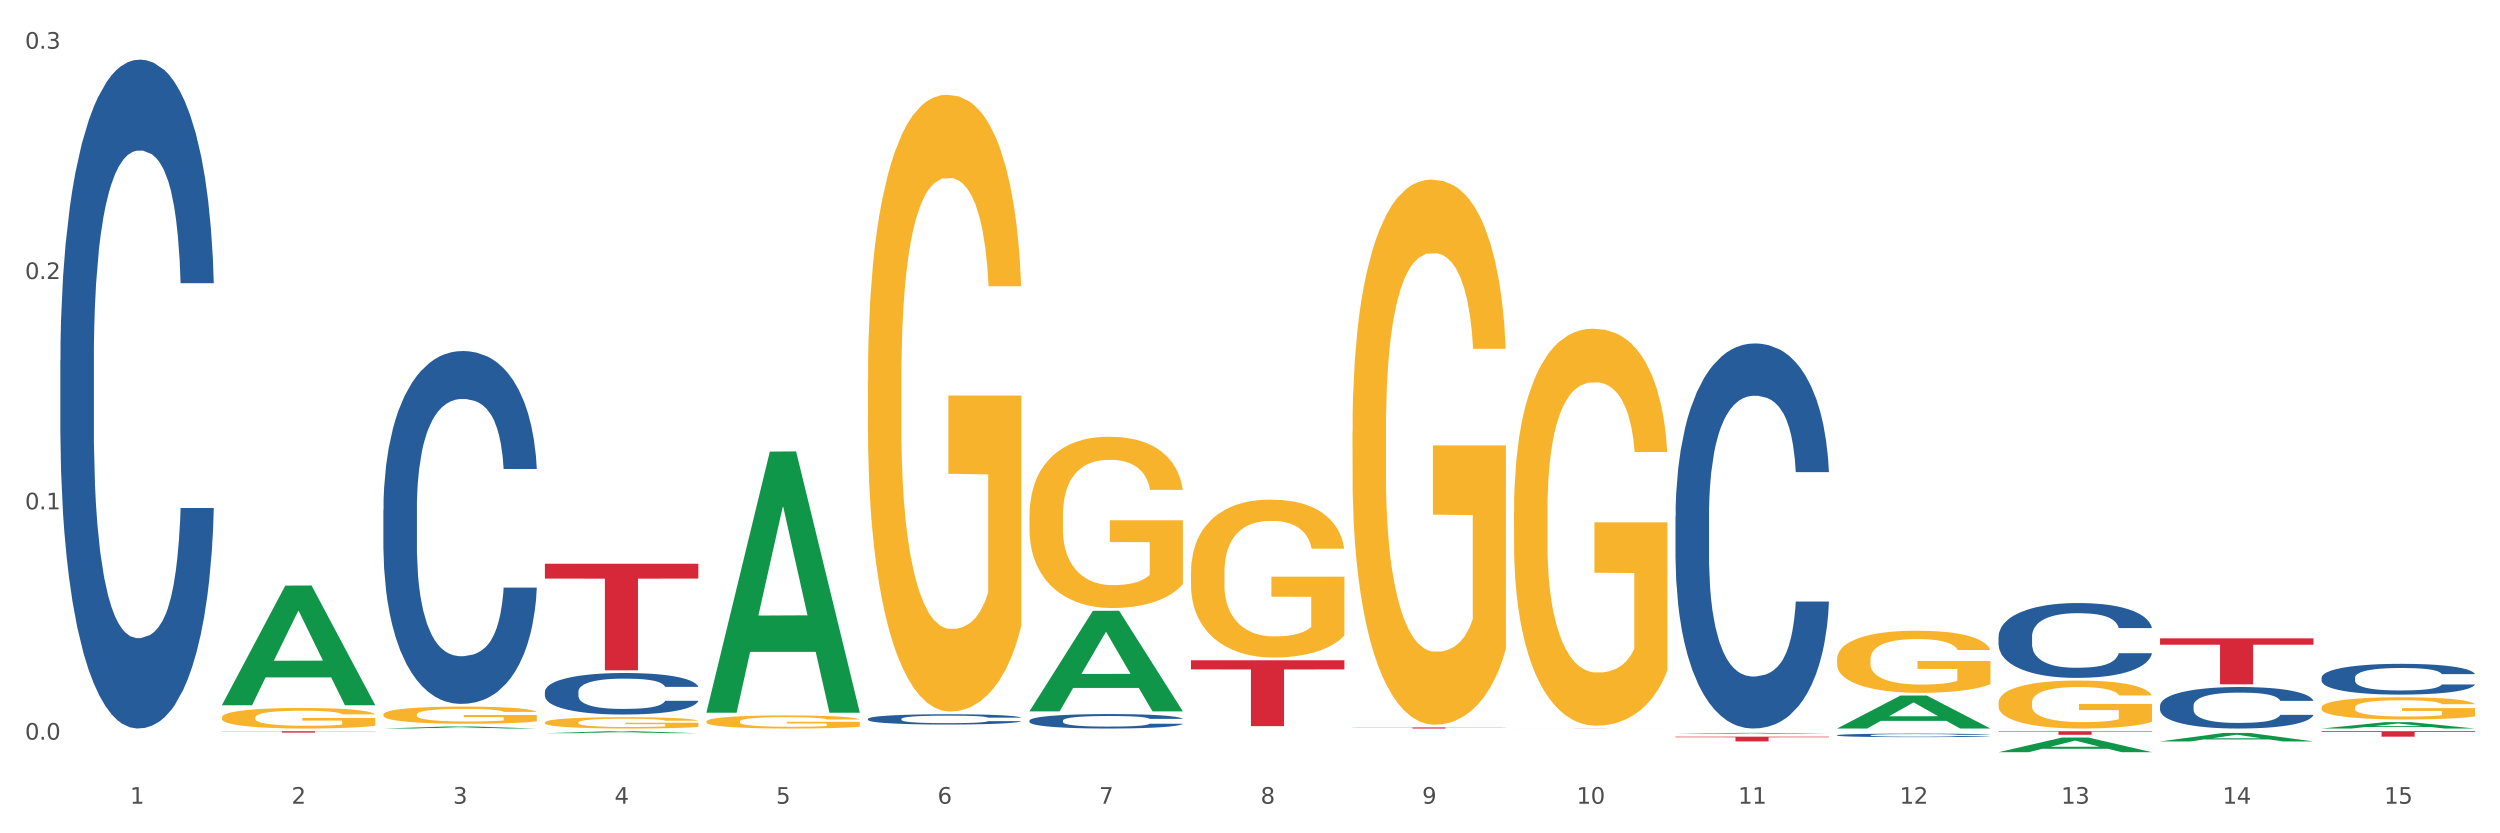<?xml version="1.0" encoding="utf-8" standalone="no"?>
<!DOCTYPE svg PUBLIC "-//W3C//DTD SVG 1.1//EN"
  "http://www.w3.org/Graphics/SVG/1.1/DTD/svg11.dtd">
<svg xmlns:xlink="http://www.w3.org/1999/xlink" width="1080pt" height="360pt" viewBox="0 0 1080 360" xmlns="http://www.w3.org/2000/svg" version="1.1">
 <rect x="0" y="0" width="1080" height="360" fill="#333333" stroke="none"/>
 <defs>
  <style type="text/css">*{stroke-linejoin: round; stroke-linecap: butt}</style>
 </defs>
 <g id="figure_1">
  <g id="patch_1">
   <path d="M 0 360 
L 1080 360 
L 1080 0 
L 0 0 
z
" style="fill: #ffffff; stroke: #ffffff; stroke-linejoin: miter"/>
  </g>
  <g id="axes_1">
   <g id="matplotlib.axis_1">
    <g id="xtick_1">
     <g id="text_1">
      <!-- 1 -->
      <g style="fill: #4d4d4d" transform="translate(56.156 347.204) scale(0.096 -0.096)">
       <defs>
        <path id="DejaVuSans-31" d="M 794 531 
L 1825 531 
L 1825 4091 
L 703 3866 
L 703 4441 
L 1819 4666 
L 2450 4666 
L 2450 531 
L 3481 531 
L 3481 0 
L 794 0 
L 794 531 
z
" transform="scale(0.016)"/>
       </defs>
       <use xlink:href="#DejaVuSans-31"/>
      </g>
     </g>
    </g>
    <g id="xtick_2">
     <g id="text_2">
      <!-- 2 -->
      <g style="fill: #4d4d4d" transform="translate(125.931 347.204) scale(0.096 -0.096)">
       <defs>
        <path id="DejaVuSans-32" d="M 1228 531 
L 3431 531 
L 3431 0 
L 469 0 
L 469 531 
Q 828 903 1448 1529 
Q 2069 2156 2228 2338 
Q 2531 2678 2651 2914 
Q 2772 3150 2772 3378 
Q 2772 3750 2511 3984 
Q 2250 4219 1831 4219 
Q 1534 4219 1204 4116 
Q 875 4013 500 3803 
L 500 4441 
Q 881 4594 1212 4672 
Q 1544 4750 1819 4750 
Q 2544 4750 2975 4387 
Q 3406 4025 3406 3419 
Q 3406 3131 3298 2873 
Q 3191 2616 2906 2266 
Q 2828 2175 2409 1742 
Q 1991 1309 1228 531 
z
" transform="scale(0.016)"/>
       </defs>
       <use xlink:href="#DejaVuSans-32"/>
      </g>
     </g>
    </g>
    <g id="xtick_3">
     <g id="text_3">
      <!-- 3 -->
      <g style="fill: #4d4d4d" transform="translate(195.706 347.204) scale(0.096 -0.096)">
       <defs>
        <path id="DejaVuSans-33" d="M 2597 2516 
Q 3050 2419 3304 2112 
Q 3559 1806 3559 1356 
Q 3559 666 3084 287 
Q 2609 -91 1734 -91 
Q 1441 -91 1130 -33 
Q 819 25 488 141 
L 488 750 
Q 750 597 1062 519 
Q 1375 441 1716 441 
Q 2309 441 2620 675 
Q 2931 909 2931 1356 
Q 2931 1769 2642 2001 
Q 2353 2234 1838 2234 
L 1294 2234 
L 1294 2753 
L 1863 2753 
Q 2328 2753 2575 2939 
Q 2822 3125 2822 3475 
Q 2822 3834 2567 4026 
Q 2313 4219 1838 4219 
Q 1578 4219 1281 4162 
Q 984 4106 628 3988 
L 628 4550 
Q 988 4650 1302 4700 
Q 1616 4750 1894 4750 
Q 2613 4750 3031 4423 
Q 3450 4097 3450 3541 
Q 3450 3153 3228 2886 
Q 3006 2619 2597 2516 
z
" transform="scale(0.016)"/>
       </defs>
       <use xlink:href="#DejaVuSans-33"/>
      </g>
     </g>
    </g>
    <g id="xtick_4">
     <g id="text_4">
      <!-- 4 -->
      <g style="fill: #4d4d4d" transform="translate(265.48 347.204) scale(0.096 -0.096)">
       <defs>
        <path id="DejaVuSans-34" d="M 2419 4116 
L 825 1625 
L 2419 1625 
L 2419 4116 
z
M 2253 4666 
L 3047 4666 
L 3047 1625 
L 3713 1625 
L 3713 1100 
L 3047 1100 
L 3047 0 
L 2419 0 
L 2419 1100 
L 313 1100 
L 313 1709 
L 2253 4666 
z
" transform="scale(0.016)"/>
       </defs>
       <use xlink:href="#DejaVuSans-34"/>
      </g>
     </g>
    </g>
    <g id="xtick_5">
     <g id="text_5">
      <!-- 5 -->
      <g style="fill: #4d4d4d" transform="translate(335.255 347.204) scale(0.096 -0.096)">
       <defs>
        <path id="DejaVuSans-35" d="M 691 4666 
L 3169 4666 
L 3169 4134 
L 1269 4134 
L 1269 2991 
Q 1406 3038 1543 3061 
Q 1681 3084 1819 3084 
Q 2600 3084 3056 2656 
Q 3513 2228 3513 1497 
Q 3513 744 3044 326 
Q 2575 -91 1722 -91 
Q 1428 -91 1123 -41 
Q 819 9 494 109 
L 494 744 
Q 775 591 1075 516 
Q 1375 441 1709 441 
Q 2250 441 2565 725 
Q 2881 1009 2881 1497 
Q 2881 1984 2565 2268 
Q 2250 2553 1709 2553 
Q 1456 2553 1204 2497 
Q 953 2441 691 2322 
L 691 4666 
z
" transform="scale(0.016)"/>
       </defs>
       <use xlink:href="#DejaVuSans-35"/>
      </g>
     </g>
    </g>
    <g id="xtick_6">
     <g id="text_6">
      <!-- 6 -->
      <g style="fill: #4d4d4d" transform="translate(405.03 347.204) scale(0.096 -0.096)">
       <defs>
        <path id="DejaVuSans-36" d="M 2113 2584 
Q 1688 2584 1439 2293 
Q 1191 2003 1191 1497 
Q 1191 994 1439 701 
Q 1688 409 2113 409 
Q 2538 409 2786 701 
Q 3034 994 3034 1497 
Q 3034 2003 2786 2293 
Q 2538 2584 2113 2584 
z
M 3366 4563 
L 3366 3988 
Q 3128 4100 2886 4159 
Q 2644 4219 2406 4219 
Q 1781 4219 1451 3797 
Q 1122 3375 1075 2522 
Q 1259 2794 1537 2939 
Q 1816 3084 2150 3084 
Q 2853 3084 3261 2657 
Q 3669 2231 3669 1497 
Q 3669 778 3244 343 
Q 2819 -91 2113 -91 
Q 1303 -91 875 529 
Q 447 1150 447 2328 
Q 447 3434 972 4092 
Q 1497 4750 2381 4750 
Q 2619 4750 2861 4703 
Q 3103 4656 3366 4563 
z
" transform="scale(0.016)"/>
       </defs>
       <use xlink:href="#DejaVuSans-36"/>
      </g>
     </g>
    </g>
    <g id="xtick_7">
     <g id="text_7">
      <!-- 7 -->
      <g style="fill: #4d4d4d" transform="translate(474.805 347.204) scale(0.096 -0.096)">
       <defs>
        <path id="DejaVuSans-37" d="M 525 4666 
L 3525 4666 
L 3525 4397 
L 1831 0 
L 1172 0 
L 2766 4134 
L 525 4134 
L 525 4666 
z
" transform="scale(0.016)"/>
       </defs>
       <use xlink:href="#DejaVuSans-37"/>
      </g>
     </g>
    </g>
    <g id="xtick_8">
     <g id="text_8">
      <!-- 8 -->
      <g style="fill: #4d4d4d" transform="translate(544.58 347.204) scale(0.096 -0.096)">
       <defs>
        <path id="DejaVuSans-38" d="M 2034 2216 
Q 1584 2216 1326 1975 
Q 1069 1734 1069 1313 
Q 1069 891 1326 650 
Q 1584 409 2034 409 
Q 2484 409 2743 651 
Q 3003 894 3003 1313 
Q 3003 1734 2745 1975 
Q 2488 2216 2034 2216 
z
M 1403 2484 
Q 997 2584 770 2862 
Q 544 3141 544 3541 
Q 544 4100 942 4425 
Q 1341 4750 2034 4750 
Q 2731 4750 3128 4425 
Q 3525 4100 3525 3541 
Q 3525 3141 3298 2862 
Q 3072 2584 2669 2484 
Q 3125 2378 3379 2068 
Q 3634 1759 3634 1313 
Q 3634 634 3220 271 
Q 2806 -91 2034 -91 
Q 1263 -91 848 271 
Q 434 634 434 1313 
Q 434 1759 690 2068 
Q 947 2378 1403 2484 
z
M 1172 3481 
Q 1172 3119 1398 2916 
Q 1625 2713 2034 2713 
Q 2441 2713 2670 2916 
Q 2900 3119 2900 3481 
Q 2900 3844 2670 4047 
Q 2441 4250 2034 4250 
Q 1625 4250 1398 4047 
Q 1172 3844 1172 3481 
z
" transform="scale(0.016)"/>
       </defs>
       <use xlink:href="#DejaVuSans-38"/>
      </g>
     </g>
    </g>
    <g id="xtick_9">
     <g id="text_9">
      <!-- 9 -->
      <g style="fill: #4d4d4d" transform="translate(614.354 347.204) scale(0.096 -0.096)">
       <defs>
        <path id="DejaVuSans-39" d="M 703 97 
L 703 672 
Q 941 559 1184 500 
Q 1428 441 1663 441 
Q 2288 441 2617 861 
Q 2947 1281 2994 2138 
Q 2813 1869 2534 1725 
Q 2256 1581 1919 1581 
Q 1219 1581 811 2004 
Q 403 2428 403 3163 
Q 403 3881 828 4315 
Q 1253 4750 1959 4750 
Q 2769 4750 3195 4129 
Q 3622 3509 3622 2328 
Q 3622 1225 3098 567 
Q 2575 -91 1691 -91 
Q 1453 -91 1209 -44 
Q 966 3 703 97 
z
M 1959 2075 
Q 2384 2075 2632 2365 
Q 2881 2656 2881 3163 
Q 2881 3666 2632 3958 
Q 2384 4250 1959 4250 
Q 1534 4250 1286 3958 
Q 1038 3666 1038 3163 
Q 1038 2656 1286 2365 
Q 1534 2075 1959 2075 
z
" transform="scale(0.016)"/>
       </defs>
       <use xlink:href="#DejaVuSans-39"/>
      </g>
     </g>
    </g>
    <g id="xtick_10">
     <g id="text_10">
      <!-- 10 -->
      <g style="fill: #4d4d4d" transform="translate(681.075 347.204) scale(0.096 -0.096)">
       <defs>
        <path id="DejaVuSans-30" d="M 2034 4250 
Q 1547 4250 1301 3770 
Q 1056 3291 1056 2328 
Q 1056 1369 1301 889 
Q 1547 409 2034 409 
Q 2525 409 2770 889 
Q 3016 1369 3016 2328 
Q 3016 3291 2770 3770 
Q 2525 4250 2034 4250 
z
M 2034 4750 
Q 2819 4750 3233 4129 
Q 3647 3509 3647 2328 
Q 3647 1150 3233 529 
Q 2819 -91 2034 -91 
Q 1250 -91 836 529 
Q 422 1150 422 2328 
Q 422 3509 836 4129 
Q 1250 4750 2034 4750 
z
" transform="scale(0.016)"/>
       </defs>
       <use xlink:href="#DejaVuSans-31"/>
       <use xlink:href="#DejaVuSans-30" transform="translate(63.623 0)"/>
      </g>
     </g>
    </g>
    <g id="xtick_11">
     <g id="text_11">
      <!-- 11 -->
      <g style="fill: #4d4d4d" transform="translate(750.85 347.204) scale(0.096 -0.096)">
       <use xlink:href="#DejaVuSans-31"/>
       <use xlink:href="#DejaVuSans-31" transform="translate(63.623 0)"/>
      </g>
     </g>
    </g>
    <g id="xtick_12">
     <g id="text_12">
      <!-- 12 -->
      <g style="fill: #4d4d4d" transform="translate(820.625 347.204) scale(0.096 -0.096)">
       <use xlink:href="#DejaVuSans-31"/>
       <use xlink:href="#DejaVuSans-32" transform="translate(63.623 0)"/>
      </g>
     </g>
    </g>
    <g id="xtick_13">
     <g id="text_13">
      <!-- 13 -->
      <g style="fill: #4d4d4d" transform="translate(890.399 347.204) scale(0.096 -0.096)">
       <use xlink:href="#DejaVuSans-31"/>
       <use xlink:href="#DejaVuSans-33" transform="translate(63.623 0)"/>
      </g>
     </g>
    </g>
    <g id="xtick_14">
     <g id="text_14">
      <!-- 14 -->
      <g style="fill: #4d4d4d" transform="translate(960.174 347.204) scale(0.096 -0.096)">
       <use xlink:href="#DejaVuSans-31"/>
       <use xlink:href="#DejaVuSans-34" transform="translate(63.623 0)"/>
      </g>
     </g>
    </g>
    <g id="xtick_15">
     <g id="text_15">
      <!-- 15 -->
      <g style="fill: #4d4d4d" transform="translate(1029.949 347.204) scale(0.096 -0.096)">
       <use xlink:href="#DejaVuSans-31"/>
       <use xlink:href="#DejaVuSans-35" transform="translate(63.623 0)"/>
      </g>
     </g>
    </g>
    <g id="xtick_16"/>
    <g id="xtick_17"/>
    <g id="xtick_18"/>
    <g id="xtick_19"/>
    <g id="xtick_20"/>
    <g id="xtick_21"/>
    <g id="xtick_22"/>
    <g id="xtick_23"/>
    <g id="xtick_24"/>
    <g id="xtick_25"/>
    <g id="xtick_26"/>
    <g id="xtick_27"/>
    <g id="xtick_28"/>
    <g id="xtick_29"/>
   </g>
   <g id="matplotlib.axis_2">
    <g id="ytick_1">
     <g id="text_16">
      <!-- 0.0 -->
      <g style="fill: #4d4d4d" transform="translate(10.8 319.531) scale(0.096 -0.096)">
       <defs>
        <path id="DejaVuSans-2e" d="M 684 794 
L 1344 794 
L 1344 0 
L 684 0 
L 684 794 
z
" transform="scale(0.016)"/>
       </defs>
       <use xlink:href="#DejaVuSans-30"/>
       <use xlink:href="#DejaVuSans-2e" transform="translate(63.623 0)"/>
       <use xlink:href="#DejaVuSans-30" transform="translate(95.41 0)"/>
      </g>
     </g>
    </g>
    <g id="ytick_2">
     <g id="text_17">
      <!-- 0.1 -->
      <g style="fill: #4d4d4d" transform="translate(10.8 220.036) scale(0.096 -0.096)">
       <use xlink:href="#DejaVuSans-30"/>
       <use xlink:href="#DejaVuSans-2e" transform="translate(63.623 0)"/>
       <use xlink:href="#DejaVuSans-31" transform="translate(95.41 0)"/>
      </g>
     </g>
    </g>
    <g id="ytick_3">
     <g id="text_18">
      <!-- 0.2 -->
      <g style="fill: #4d4d4d" transform="translate(10.8 120.54) scale(0.096 -0.096)">
       <use xlink:href="#DejaVuSans-30"/>
       <use xlink:href="#DejaVuSans-2e" transform="translate(63.623 0)"/>
       <use xlink:href="#DejaVuSans-32" transform="translate(95.41 0)"/>
      </g>
     </g>
    </g>
    <g id="ytick_4">
     <g id="text_19">
      <!-- 0.3 -->
      <g style="fill: #4d4d4d" transform="translate(10.8 21.045) scale(0.096 -0.096)">
       <use xlink:href="#DejaVuSans-30"/>
       <use xlink:href="#DejaVuSans-2e" transform="translate(63.623 0)"/>
       <use xlink:href="#DejaVuSans-33" transform="translate(95.41 0)"/>
      </g>
     </g>
    </g>
    <g id="ytick_5"/>
    <g id="ytick_6"/>
    <g id="ytick_7"/>
   </g>
   <g id="PolyCollection_1">
    <path d="M 95.842 304.584 
L 95.91 304.536 
L 123.245 252.978 
L 134.588 252.929 
L 162.128 304.682 
L 149.007 304.682 
L 143.062 292.63 
L 114.839 292.63 
L 114.634 292.825 
L 108.894 304.682 
L 95.842 304.682 
L 95.842 304.584 
L 118.393 285.438 
L 139.509 285.39 
L 129.053 263.96 
L 128.916 263.863 
L 128.78 264.009 
L 118.324 285.39 
L 118.393 285.438 
L 95.842 304.584 
z
" clip-path="url(#p26e397b7f6)" style="fill: #109648"/>
    <path d="M 863.364 315.884 
L 929.65 315.884 
L 929.65 316.101 
L 903.576 316.103 
L 903.576 317.448 
L 889.282 317.448 
L 889.282 316.103 
L 863.364 316.101 
L 863.364 315.885 
L 863.364 315.884 
z
" clip-path="url(#p26e397b7f6)" style="fill: #d62839"/>
    <path d="M 723.815 318.227 
L 790.101 318.227 
L 790.101 318.512 
L 764.026 318.514 
L 764.026 320.28 
L 749.732 320.28 
L 749.732 318.514 
L 723.815 318.512 
L 723.815 318.229 
L 723.815 318.227 
z
" clip-path="url(#p26e397b7f6)" style="fill: #d62839"/>
    <path d="M 654.04 314.671 
L 720.326 314.671 
L 720.326 314.678 
L 694.251 314.678 
L 694.251 314.723 
L 679.958 314.723 
L 679.958 314.678 
L 654.04 314.678 
L 654.04 314.671 
L 654.04 314.671 
z
" clip-path="url(#p26e397b7f6)" style="fill: #d62839"/>
    <path d="M 584.265 314.243 
L 650.551 314.243 
L 650.551 314.309 
L 624.477 314.31 
L 624.477 314.723 
L 610.183 314.723 
L 610.183 314.31 
L 584.265 314.309 
L 584.265 314.243 
L 584.265 314.243 
z
" clip-path="url(#p26e397b7f6)" style="fill: #d62839"/>
    <path d="M 514.49 285.225 
L 580.777 285.225 
L 580.777 289.182 
L 554.702 289.209 
L 554.702 313.703 
L 540.408 313.703 
L 540.408 289.209 
L 514.49 289.182 
L 514.49 285.251 
L 514.49 285.225 
z
" clip-path="url(#p26e397b7f6)" style="fill: #d62839"/>
    <path d="M 235.391 243.545 
L 301.677 243.545 
L 301.677 249.942 
L 275.603 249.985 
L 275.603 289.576 
L 261.309 289.576 
L 261.309 249.985 
L 235.391 249.942 
L 235.391 243.588 
L 235.391 243.545 
z
" clip-path="url(#p26e397b7f6)" style="fill: #d62839"/>
    <path d="M 95.842 315.884 
L 162.128 315.884 
L 162.128 315.969 
L 136.053 315.969 
L 136.053 316.493 
L 121.759 316.493 
L 121.759 315.969 
L 95.842 315.969 
L 95.842 315.885 
L 95.842 315.884 
z
" clip-path="url(#p26e397b7f6)" style="fill: #d62839"/>
    <path d="M 165.617 220.138 
L 165.695 219.999 
L 165.695 216.101 
L 165.93 210.81 
L 166.792 201.065 
L 167.889 193.686 
L 169.769 185.054 
L 170.788 181.434 
L 172.12 177.397 
L 174.862 170.853 
L 177.996 165.284 
L 180.19 162.221 
L 181.835 160.272 
L 185.518 156.792 
L 187.634 155.26 
L 189.827 154.007 
L 191.708 153.172 
L 194.842 152.197 
L 197.349 151.78 
L 200.248 151.64 
L 202.677 151.78 
L 205.89 152.336 
L 210.591 154.007 
L 212.393 154.982 
L 214.822 156.652 
L 217.329 158.88 
L 219.366 161.108 
L 221.717 164.31 
L 224.146 168.486 
L 226.496 173.777 
L 228.142 178.65 
L 229.474 183.801 
L 230.649 190.066 
L 231.511 196.888 
L 231.903 202.596 
L 217.564 202.596 
L 217.172 197.445 
L 216.389 191.876 
L 215.605 188.117 
L 214.743 185.054 
L 213.411 181.573 
L 212.236 179.346 
L 210.277 176.7 
L 208.475 175.03 
L 206.987 174.055 
L 205.184 173.22 
L 201.345 172.385 
L 198.603 172.385 
L 196.879 172.663 
L 194.764 173.359 
L 192.962 174.334 
L 190.846 176.004 
L 189.201 177.814 
L 187.555 180.181 
L 186.615 181.852 
L 185.205 184.915 
L 184.264 187.421 
L 183.011 191.737 
L 182.306 194.799 
L 181.052 202.735 
L 180.504 208.583 
L 180.268 212.62 
L 180.112 217.075 
L 180.112 238.794 
L 180.582 248.54 
L 180.974 252.716 
L 181.6 257.45 
L 182.776 263.576 
L 184.499 269.562 
L 186.302 273.878 
L 187.79 276.523 
L 189.201 278.472 
L 190.611 280.004 
L 192.335 281.396 
L 193.745 282.231 
L 195.861 283.067 
L 198.368 283.484 
L 200.327 283.484 
L 204.323 282.788 
L 206.125 282.092 
L 207.848 281.118 
L 209.729 279.586 
L 211.218 277.916 
L 212.079 276.663 
L 213.49 274.017 
L 214.587 271.233 
L 215.527 268.031 
L 216.154 265.246 
L 216.859 261.07 
L 217.407 256.336 
L 217.564 253.83 
L 231.903 253.83 
L 231.589 258.842 
L 231.041 263.715 
L 229.944 270.258 
L 229.082 274.017 
L 227.75 278.612 
L 226.34 282.51 
L 224.381 286.826 
L 222.579 290.028 
L 220.698 292.812 
L 218.661 295.318 
L 214.979 298.799 
L 213.647 299.774 
L 210.826 301.444 
L 208.632 302.419 
L 205.42 303.393 
L 202.129 303.95 
L 198.681 304.089 
L 195.625 303.811 
L 192.256 302.976 
L 190.141 302.14 
L 187.79 300.887 
L 185.048 298.938 
L 182.462 296.571 
L 180.033 293.787 
L 177.761 290.585 
L 175.646 286.965 
L 172.903 280.978 
L 170.866 275.131 
L 169.377 269.701 
L 168.359 265.107 
L 167.34 259.26 
L 166.792 255.222 
L 165.93 245.477 
L 165.617 236.427 
L 165.617 220.138 
z
" clip-path="url(#p26e397b7f6)" style="fill: #255c99"/>
    <path d="M 1002.914 305.657 
L 1002.992 305.648 
L 1002.992 305.333 
L 1003.149 305.062 
L 1003.931 304.406 
L 1005.105 303.863 
L 1005.966 303.574 
L 1006.827 303.338 
L 1007.844 303.102 
L 1009.096 302.857 
L 1011.366 302.498 
L 1012.775 302.314 
L 1014.496 302.122 
L 1017.627 301.842 
L 1019.896 301.684 
L 1022.244 301.553 
L 1026.079 301.396 
L 1028.583 301.326 
L 1031.244 301.273 
L 1034.453 301.238 
L 1036.879 301.229 
L 1042.2 301.256 
L 1046.739 301.334 
L 1048.931 301.396 
L 1051.748 301.501 
L 1053.235 301.571 
L 1055.661 301.711 
L 1058.165 301.894 
L 1059.887 302.052 
L 1062.47 302.349 
L 1064.426 302.647 
L 1066.226 303.014 
L 1067.165 303.268 
L 1067.87 303.504 
L 1068.496 303.776 
L 1069.122 304.204 
L 1055.035 304.204 
L 1054.487 303.898 
L 1053.626 303.609 
L 1052.374 303.329 
L 1051.279 303.154 
L 1049.4 302.936 
L 1047.679 302.796 
L 1045.879 302.691 
L 1043.687 302.603 
L 1041.966 302.559 
L 1039.54 302.524 
L 1034.766 302.533 
L 1031.557 302.603 
L 1029.366 302.691 
L 1027.957 302.769 
L 1026.705 302.857 
L 1025.296 302.979 
L 1023.653 303.163 
L 1022.479 303.329 
L 1021.305 303.539 
L 1020.366 303.749 
L 1019.505 303.994 
L 1018.801 304.257 
L 1018.253 304.528 
L 1017.783 304.861 
L 1017.392 305.412 
L 1017.392 306.611 
L 1017.549 306.882 
L 1017.94 307.241 
L 1018.409 307.512 
L 1019.192 307.836 
L 1019.896 308.054 
L 1021.227 308.369 
L 1022.714 308.632 
L 1023.888 308.798 
L 1025.061 308.938 
L 1027.096 309.131 
L 1029.366 309.288 
L 1031.322 309.385 
L 1033.983 309.472 
L 1035.783 309.507 
L 1037.348 309.525 
L 1041.183 309.525 
L 1043.922 309.498 
L 1046.974 309.437 
L 1049.322 309.358 
L 1051.279 309.262 
L 1053.47 309.105 
L 1054.878 308.956 
L 1054.878 307.127 
L 1037.661 307.118 
L 1037.661 305.902 
L 1069.2 305.902 
L 1069.2 309.472 
L 1067.87 309.656 
L 1066.383 309.822 
L 1064.817 309.971 
L 1062.47 310.155 
L 1059.652 310.33 
L 1057.148 310.452 
L 1054.487 310.557 
L 1051.357 310.653 
L 1047.287 310.741 
L 1044.783 310.776 
L 1041.653 310.802 
L 1037.974 310.811 
L 1034.766 310.793 
L 1031.635 310.75 
L 1028.348 310.671 
L 1025.14 310.557 
L 1022.714 310.443 
L 1020.288 310.303 
L 1017.705 310.12 
L 1015.67 309.945 
L 1014.105 309.787 
L 1012.383 309.586 
L 1010.505 309.323 
L 1009.096 309.087 
L 1007.844 308.842 
L 1006.514 308.527 
L 1005.575 308.256 
L 1004.636 307.914 
L 1004.088 307.661 
L 1003.462 307.267 
L 1002.992 306.716 
L 1002.914 305.657 
z
" clip-path="url(#p26e397b7f6)" style="fill: #f7b32b"/>
    <path d="M 863.364 303.58 
L 863.443 303.561 
L 863.443 302.88 
L 863.599 302.293 
L 864.382 300.874 
L 865.556 299.701 
L 866.417 299.077 
L 867.277 298.566 
L 868.295 298.055 
L 869.547 297.525 
L 871.816 296.75 
L 873.225 296.352 
L 874.947 295.936 
L 878.077 295.331 
L 880.347 294.99 
L 882.695 294.706 
L 886.529 294.366 
L 889.034 294.214 
L 891.694 294.101 
L 894.903 294.025 
L 897.329 294.006 
L 902.651 294.063 
L 907.19 294.233 
L 909.381 294.366 
L 912.199 294.593 
L 913.685 294.744 
L 916.111 295.047 
L 918.616 295.444 
L 920.338 295.785 
L 922.92 296.428 
L 924.877 297.071 
L 926.677 297.866 
L 927.616 298.415 
L 928.32 298.925 
L 928.946 299.512 
L 929.572 300.439 
L 915.485 300.439 
L 914.938 299.777 
L 914.077 299.153 
L 912.825 298.547 
L 911.729 298.169 
L 909.851 297.696 
L 908.129 297.393 
L 906.329 297.166 
L 904.138 296.977 
L 902.416 296.882 
L 899.99 296.806 
L 895.216 296.825 
L 892.007 296.977 
L 889.816 297.166 
L 888.408 297.336 
L 887.155 297.525 
L 885.747 297.79 
L 884.103 298.188 
L 882.929 298.547 
L 881.755 299.001 
L 880.816 299.455 
L 879.955 299.985 
L 879.251 300.553 
L 878.703 301.139 
L 878.234 301.858 
L 877.842 303.05 
L 877.842 305.642 
L 877.999 306.229 
L 878.39 307.004 
L 878.86 307.591 
L 879.642 308.291 
L 880.347 308.764 
L 881.677 309.445 
L 883.164 310.012 
L 884.338 310.372 
L 885.512 310.675 
L 887.547 311.091 
L 889.816 311.431 
L 891.773 311.64 
L 894.434 311.829 
L 896.234 311.904 
L 897.799 311.942 
L 901.633 311.942 
L 904.373 311.886 
L 907.425 311.753 
L 909.772 311.583 
L 911.729 311.375 
L 913.92 311.034 
L 915.329 310.713 
L 915.329 306.758 
L 898.112 306.739 
L 898.112 304.11 
L 929.65 304.11 
L 929.65 311.829 
L 928.32 312.226 
L 926.833 312.586 
L 925.268 312.907 
L 922.92 313.305 
L 920.103 313.683 
L 917.598 313.948 
L 914.938 314.175 
L 911.807 314.383 
L 907.738 314.572 
L 905.233 314.648 
L 902.103 314.705 
L 898.425 314.723 
L 895.216 314.686 
L 892.086 314.591 
L 888.799 314.421 
L 885.59 314.175 
L 883.164 313.929 
L 880.738 313.626 
L 878.155 313.229 
L 876.121 312.85 
L 874.556 312.51 
L 872.834 312.075 
L 870.956 311.507 
L 869.547 310.996 
L 868.295 310.467 
L 866.964 309.785 
L 866.025 309.199 
L 865.086 308.461 
L 864.538 307.912 
L 863.912 307.061 
L 863.443 305.869 
L 863.364 303.58 
z
" clip-path="url(#p26e397b7f6)" style="fill: #f7b32b"/>
    <path d="M 793.59 284.869 
L 793.668 284.845 
L 793.668 283.962 
L 793.824 283.202 
L 794.607 281.364 
L 795.781 279.844 
L 796.642 279.035 
L 797.503 278.373 
L 798.52 277.711 
L 799.772 277.025 
L 802.042 276.02 
L 803.45 275.505 
L 805.172 274.966 
L 808.302 274.181 
L 810.572 273.74 
L 812.92 273.372 
L 816.755 272.931 
L 819.259 272.735 
L 821.92 272.588 
L 825.128 272.49 
L 827.554 272.465 
L 832.876 272.539 
L 837.415 272.759 
L 839.606 272.931 
L 842.424 273.225 
L 843.911 273.421 
L 846.337 273.813 
L 848.841 274.328 
L 850.563 274.77 
L 853.145 275.603 
L 855.102 276.436 
L 856.902 277.466 
L 857.841 278.177 
L 858.545 278.839 
L 859.171 279.599 
L 859.797 280.8 
L 845.711 280.8 
L 845.163 279.942 
L 844.302 279.133 
L 843.05 278.349 
L 841.954 277.858 
L 840.076 277.245 
L 838.354 276.853 
L 836.554 276.559 
L 834.363 276.314 
L 832.641 276.191 
L 830.215 276.093 
L 825.441 276.118 
L 822.233 276.314 
L 820.041 276.559 
L 818.633 276.78 
L 817.381 277.025 
L 815.972 277.368 
L 814.328 277.883 
L 813.155 278.349 
L 811.981 278.937 
L 811.042 279.525 
L 810.181 280.212 
L 809.476 280.947 
L 808.929 281.707 
L 808.459 282.639 
L 808.068 284.183 
L 808.068 287.541 
L 808.224 288.301 
L 808.615 289.307 
L 809.085 290.066 
L 809.868 290.973 
L 810.572 291.586 
L 811.902 292.469 
L 813.389 293.204 
L 814.563 293.67 
L 815.737 294.062 
L 817.772 294.602 
L 820.041 295.043 
L 821.998 295.313 
L 824.659 295.558 
L 826.459 295.656 
L 828.024 295.705 
L 831.859 295.705 
L 834.598 295.631 
L 837.65 295.46 
L 839.998 295.239 
L 841.954 294.969 
L 844.145 294.528 
L 845.554 294.111 
L 845.554 288.988 
L 828.337 288.963 
L 828.337 285.556 
L 859.876 285.556 
L 859.876 295.558 
L 858.545 296.072 
L 857.058 296.538 
L 855.493 296.955 
L 853.145 297.47 
L 850.328 297.96 
L 847.824 298.303 
L 845.163 298.597 
L 842.032 298.867 
L 837.963 299.112 
L 835.459 299.21 
L 832.328 299.284 
L 828.65 299.308 
L 825.441 299.259 
L 822.311 299.137 
L 819.024 298.916 
L 815.815 298.597 
L 813.389 298.279 
L 810.963 297.887 
L 808.381 297.372 
L 806.346 296.881 
L 804.781 296.44 
L 803.059 295.876 
L 801.181 295.141 
L 799.772 294.479 
L 798.52 293.793 
L 797.19 292.91 
L 796.25 292.15 
L 795.311 291.194 
L 794.764 290.483 
L 794.137 289.38 
L 793.668 287.836 
L 793.59 284.869 
z
" clip-path="url(#p26e397b7f6)" style="fill: #f7b32b"/>
    <path d="M 654.04 221.253 
L 654.118 221.097 
L 654.118 215.458 
L 654.275 210.602 
L 655.057 198.855 
L 656.231 189.143 
L 657.092 183.974 
L 657.953 179.745 
L 658.97 175.516 
L 660.223 171.13 
L 662.492 164.708 
L 663.901 161.419 
L 665.622 157.973 
L 668.753 152.961 
L 671.022 150.142 
L 673.37 147.792 
L 677.205 144.973 
L 679.709 143.72 
L 682.37 142.78 
L 685.579 142.153 
L 688.005 141.997 
L 693.326 142.466 
L 697.866 143.876 
L 700.057 144.973 
L 702.874 146.852 
L 704.361 148.105 
L 706.787 150.611 
L 709.291 153.901 
L 711.013 156.72 
L 713.596 162.046 
L 715.552 167.371 
L 717.352 173.95 
L 718.291 178.492 
L 718.996 182.721 
L 719.622 187.577 
L 720.248 195.252 
L 706.161 195.252 
L 705.613 189.77 
L 704.752 184.601 
L 703.5 179.589 
L 702.405 176.456 
L 700.526 172.54 
L 698.805 170.034 
L 697.005 168.154 
L 694.813 166.588 
L 693.092 165.805 
L 690.666 165.178 
L 685.892 165.335 
L 682.683 166.588 
L 680.492 168.154 
L 679.083 169.564 
L 677.831 171.13 
L 676.422 173.323 
L 674.779 176.613 
L 673.605 179.589 
L 672.431 183.348 
L 671.492 187.107 
L 670.631 191.493 
L 669.927 196.192 
L 669.379 201.048 
L 668.909 207 
L 668.518 216.868 
L 668.518 238.326 
L 668.675 243.182 
L 669.066 249.604 
L 669.535 254.46 
L 670.318 260.255 
L 671.022 264.171 
L 672.353 269.81 
L 673.84 274.509 
L 675.014 277.485 
L 676.188 279.991 
L 678.222 283.437 
L 680.492 286.256 
L 682.448 287.979 
L 685.109 289.546 
L 686.909 290.172 
L 688.474 290.485 
L 692.309 290.485 
L 695.048 290.016 
L 698.1 288.919 
L 700.448 287.509 
L 702.405 285.786 
L 704.596 282.967 
L 706.005 280.304 
L 706.005 247.568 
L 688.787 247.411 
L 688.787 225.639 
L 720.326 225.639 
L 720.326 289.546 
L 718.996 292.835 
L 717.509 295.811 
L 715.944 298.474 
L 713.596 301.763 
L 710.778 304.896 
L 708.274 307.089 
L 705.613 308.968 
L 702.483 310.691 
L 698.413 312.258 
L 695.909 312.884 
L 692.779 313.354 
L 689.1 313.511 
L 685.892 313.197 
L 682.761 312.414 
L 679.474 311.004 
L 676.266 308.968 
L 673.84 306.932 
L 671.414 304.426 
L 668.831 301.137 
L 666.796 298.004 
L 665.231 295.184 
L 663.509 291.582 
L 661.631 286.883 
L 660.223 282.654 
L 658.97 278.268 
L 657.64 272.629 
L 656.701 267.774 
L 655.762 261.665 
L 655.214 257.122 
L 654.588 250.074 
L 654.118 240.206 
L 654.04 221.253 
z
" clip-path="url(#p26e397b7f6)" style="fill: #f7b32b"/>
    <path d="M 584.265 186.399 
L 584.344 186.184 
L 584.344 178.441 
L 584.5 171.774 
L 585.283 155.643 
L 586.457 142.308 
L 587.317 135.21 
L 588.178 129.403 
L 589.196 123.596 
L 590.448 117.573 
L 592.717 108.755 
L 594.126 104.238 
L 595.848 99.507 
L 598.978 92.624 
L 601.248 88.753 
L 603.595 85.526 
L 607.43 81.655 
L 609.934 79.934 
L 612.595 78.644 
L 615.804 77.783 
L 618.23 77.568 
L 623.552 78.214 
L 628.091 80.149 
L 630.282 81.655 
L 633.099 84.236 
L 634.586 85.956 
L 637.012 89.398 
L 639.517 93.914 
L 641.238 97.786 
L 643.821 105.099 
L 645.777 112.411 
L 647.577 121.445 
L 648.517 127.682 
L 649.221 133.489 
L 649.847 140.157 
L 650.473 150.696 
L 636.386 150.696 
L 635.838 143.168 
L 634.978 136.07 
L 633.725 129.188 
L 632.63 124.886 
L 630.752 119.509 
L 629.03 116.068 
L 627.23 113.487 
L 625.039 111.336 
L 623.317 110.261 
L 620.891 109.4 
L 616.117 109.615 
L 612.908 111.336 
L 610.717 113.487 
L 609.308 115.423 
L 608.056 117.573 
L 606.648 120.585 
L 605.004 125.101 
L 603.83 129.188 
L 602.656 134.35 
L 601.717 139.512 
L 600.856 145.534 
L 600.152 151.986 
L 599.604 158.654 
L 599.135 166.827 
L 598.743 180.377 
L 598.743 209.843 
L 598.9 216.511 
L 599.291 225.329 
L 599.761 231.997 
L 600.543 239.955 
L 601.248 245.332 
L 602.578 253.075 
L 604.065 259.527 
L 605.239 263.614 
L 606.413 267.055 
L 608.448 271.787 
L 610.717 275.658 
L 612.674 278.024 
L 615.334 280.175 
L 617.134 281.035 
L 618.7 281.465 
L 622.534 281.465 
L 625.273 280.82 
L 628.326 279.314 
L 630.673 277.379 
L 632.63 275.013 
L 634.821 271.141 
L 636.23 267.485 
L 636.23 222.533 
L 619.013 222.318 
L 619.013 192.422 
L 650.551 192.422 
L 650.551 280.175 
L 649.221 284.691 
L 647.734 288.778 
L 646.169 292.434 
L 643.821 296.951 
L 641.004 301.253 
L 638.499 304.264 
L 635.838 306.845 
L 632.708 309.211 
L 628.639 311.362 
L 626.134 312.222 
L 623.004 312.867 
L 619.326 313.082 
L 616.117 312.652 
L 612.987 311.577 
L 609.7 309.641 
L 606.491 306.845 
L 604.065 304.049 
L 601.639 300.607 
L 599.056 296.091 
L 597.022 291.789 
L 595.456 287.918 
L 593.735 282.971 
L 591.856 276.518 
L 590.448 270.711 
L 589.196 264.689 
L 587.865 256.946 
L 586.926 250.278 
L 585.987 241.89 
L 585.439 235.653 
L 584.813 225.974 
L 584.344 212.424 
L 584.265 186.399 
z
" clip-path="url(#p26e397b7f6)" style="fill: #f7b32b"/>
    <path d="M 933.139 275.751 
L 999.425 275.751 
L 999.425 278.513 
L 973.351 278.531 
L 973.351 295.625 
L 959.057 295.625 
L 959.057 278.531 
L 933.139 278.513 
L 933.139 275.77 
L 933.139 275.751 
z
" clip-path="url(#p26e397b7f6)" style="fill: #d62839"/>
    <path d="M 514.49 247.366 
L 514.569 247.303 
L 514.569 245.06 
L 514.725 243.129 
L 515.508 238.456 
L 516.682 234.593 
L 517.543 232.537 
L 518.403 230.855 
L 519.421 229.172 
L 520.673 227.428 
L 522.943 224.873 
L 524.351 223.565 
L 526.073 222.194 
L 529.203 220.2 
L 531.473 219.079 
L 533.821 218.144 
L 537.655 217.023 
L 540.16 216.524 
L 542.821 216.15 
L 546.029 215.901 
L 548.455 215.839 
L 553.777 216.026 
L 558.316 216.586 
L 560.507 217.023 
L 563.325 217.77 
L 564.812 218.269 
L 567.238 219.266 
L 569.742 220.574 
L 571.464 221.696 
L 574.046 223.814 
L 576.003 225.932 
L 577.803 228.549 
L 578.742 230.356 
L 579.446 232.038 
L 580.072 233.97 
L 580.698 237.023 
L 566.611 237.023 
L 566.064 234.842 
L 565.203 232.786 
L 563.951 230.792 
L 562.855 229.546 
L 560.977 227.989 
L 559.255 226.992 
L 557.455 226.244 
L 555.264 225.621 
L 553.542 225.309 
L 551.116 225.06 
L 546.342 225.122 
L 543.134 225.621 
L 540.942 226.244 
L 539.534 226.805 
L 538.281 227.428 
L 536.873 228.3 
L 535.229 229.608 
L 534.055 230.792 
L 532.882 232.288 
L 531.942 233.783 
L 531.082 235.528 
L 530.377 237.397 
L 529.829 239.328 
L 529.36 241.696 
L 528.969 245.621 
L 528.969 254.157 
L 529.125 256.089 
L 529.516 258.643 
L 529.986 260.575 
L 530.769 262.88 
L 531.473 264.438 
L 532.803 266.681 
L 534.29 268.55 
L 535.464 269.734 
L 536.638 270.731 
L 538.673 272.101 
L 540.942 273.223 
L 542.899 273.908 
L 545.56 274.531 
L 547.36 274.781 
L 548.925 274.905 
L 552.76 274.905 
L 555.499 274.718 
L 558.551 274.282 
L 560.899 273.721 
L 562.855 273.036 
L 565.046 271.914 
L 566.455 270.855 
L 566.455 257.833 
L 549.238 257.771 
L 549.238 249.11 
L 580.777 249.11 
L 580.777 274.531 
L 579.446 275.84 
L 577.959 277.024 
L 576.394 278.083 
L 574.046 279.391 
L 571.229 280.637 
L 568.725 281.51 
L 566.064 282.257 
L 562.933 282.943 
L 558.864 283.566 
L 556.359 283.815 
L 553.229 284.002 
L 549.551 284.064 
L 546.342 283.94 
L 543.212 283.628 
L 539.925 283.067 
L 536.716 282.257 
L 534.29 281.447 
L 531.864 280.45 
L 529.282 279.142 
L 527.247 277.896 
L 525.682 276.774 
L 523.96 275.341 
L 522.082 273.472 
L 520.673 271.79 
L 519.421 270.045 
L 518.09 267.802 
L 517.151 265.871 
L 516.212 263.441 
L 515.664 261.634 
L 515.038 258.83 
L 514.569 254.905 
L 514.49 247.366 
z
" clip-path="url(#p26e397b7f6)" style="fill: #f7b32b"/>
    <path d="M 374.941 164.054 
L 375.019 163.811 
L 375.019 155.05 
L 375.176 147.506 
L 375.958 129.254 
L 377.132 114.166 
L 377.993 106.135 
L 378.854 99.564 
L 379.871 92.994 
L 381.123 86.18 
L 383.393 76.202 
L 384.802 71.091 
L 386.523 65.737 
L 389.654 57.95 
L 391.923 53.569 
L 394.271 49.919 
L 398.106 45.539 
L 400.61 43.592 
L 403.271 42.132 
L 406.48 41.158 
L 408.906 40.915 
L 414.227 41.645 
L 418.766 43.835 
L 420.958 45.539 
L 423.775 48.459 
L 425.262 50.406 
L 427.688 54.299 
L 430.192 59.41 
L 431.914 63.79 
L 434.497 72.065 
L 436.453 80.339 
L 438.253 90.56 
L 439.192 97.617 
L 439.897 104.188 
L 440.523 111.732 
L 441.149 123.657 
L 427.062 123.657 
L 426.514 115.139 
L 425.653 107.108 
L 424.401 99.321 
L 423.305 94.454 
L 421.427 88.37 
L 419.706 84.476 
L 417.906 81.556 
L 415.714 79.122 
L 413.993 77.905 
L 411.566 76.932 
L 406.793 77.175 
L 403.584 79.122 
L 401.393 81.556 
L 399.984 83.746 
L 398.732 86.18 
L 397.323 89.587 
L 395.68 94.697 
L 394.506 99.321 
L 393.332 105.162 
L 392.393 111.002 
L 391.532 117.816 
L 390.828 125.117 
L 390.28 132.661 
L 389.81 141.909 
L 389.419 157.24 
L 389.419 190.58 
L 389.575 198.125 
L 389.967 208.102 
L 390.436 215.646 
L 391.219 224.651 
L 391.923 230.735 
L 393.254 239.496 
L 394.741 246.796 
L 395.915 251.42 
L 397.088 255.314 
L 399.123 260.668 
L 401.393 265.048 
L 403.349 267.725 
L 406.01 270.159 
L 407.81 271.132 
L 409.375 271.619 
L 413.21 271.619 
L 415.949 270.889 
L 419.001 269.185 
L 421.349 266.995 
L 423.305 264.318 
L 425.497 259.938 
L 426.905 255.801 
L 426.905 204.939 
L 409.688 204.695 
L 409.688 170.868 
L 441.227 170.868 
L 441.227 270.159 
L 439.897 275.269 
L 438.41 279.893 
L 436.844 284.03 
L 434.497 289.141 
L 431.679 294.008 
L 429.175 297.415 
L 426.514 300.335 
L 423.384 303.012 
L 419.314 305.446 
L 416.81 306.419 
L 413.68 307.149 
L 410.001 307.393 
L 406.793 306.906 
L 403.662 305.689 
L 400.375 303.499 
L 397.167 300.335 
L 394.741 297.172 
L 392.315 293.278 
L 389.732 288.167 
L 387.697 283.3 
L 386.132 278.92 
L 384.41 273.323 
L 382.532 266.022 
L 381.123 259.451 
L 379.871 252.637 
L 378.541 243.876 
L 377.602 236.332 
L 376.663 226.841 
L 376.115 219.784 
L 375.489 208.832 
L 375.019 193.501 
L 374.941 164.054 
z
" clip-path="url(#p26e397b7f6)" style="fill: #f7b32b"/>
    <path d="M 305.166 311.679 
L 305.244 311.674 
L 305.244 311.488 
L 305.401 311.327 
L 306.184 310.94 
L 307.357 310.619 
L 308.218 310.449 
L 309.079 310.309 
L 310.096 310.17 
L 311.349 310.025 
L 313.618 309.813 
L 315.027 309.704 
L 316.749 309.591 
L 319.879 309.425 
L 322.149 309.332 
L 324.496 309.255 
L 328.331 309.162 
L 330.835 309.12 
L 333.496 309.089 
L 336.705 309.069 
L 339.131 309.063 
L 344.453 309.079 
L 348.992 309.125 
L 351.183 309.162 
L 354 309.224 
L 355.487 309.265 
L 357.913 309.348 
L 360.418 309.456 
L 362.139 309.549 
L 364.722 309.725 
L 366.678 309.901 
L 368.478 310.118 
L 369.417 310.268 
L 370.122 310.407 
L 370.748 310.568 
L 371.374 310.821 
L 357.287 310.821 
L 356.739 310.64 
L 355.878 310.469 
L 354.626 310.304 
L 353.531 310.201 
L 351.652 310.071 
L 349.931 309.989 
L 348.131 309.927 
L 345.939 309.875 
L 344.218 309.849 
L 341.792 309.828 
L 337.018 309.834 
L 333.809 309.875 
L 331.618 309.927 
L 330.209 309.973 
L 328.957 310.025 
L 327.548 310.097 
L 325.905 310.206 
L 324.731 310.304 
L 323.557 310.428 
L 322.618 310.552 
L 321.757 310.697 
L 321.053 310.852 
L 320.505 311.012 
L 320.035 311.209 
L 319.644 311.534 
L 319.644 312.242 
L 319.801 312.403 
L 320.192 312.615 
L 320.662 312.775 
L 321.444 312.966 
L 322.149 313.095 
L 323.479 313.281 
L 324.966 313.436 
L 326.14 313.535 
L 327.314 313.617 
L 329.348 313.731 
L 331.618 313.824 
L 333.574 313.881 
L 336.235 313.933 
L 338.035 313.953 
L 339.6 313.964 
L 343.435 313.964 
L 346.174 313.948 
L 349.226 313.912 
L 351.574 313.865 
L 353.531 313.809 
L 355.722 313.716 
L 357.131 313.628 
L 357.131 312.547 
L 339.913 312.542 
L 339.913 311.824 
L 371.452 311.824 
L 371.452 313.933 
L 370.122 314.041 
L 368.635 314.139 
L 367.07 314.227 
L 364.722 314.336 
L 361.904 314.439 
L 359.4 314.512 
L 356.739 314.574 
L 353.609 314.63 
L 349.539 314.682 
L 347.035 314.703 
L 343.905 314.718 
L 340.227 314.723 
L 337.018 314.713 
L 333.887 314.687 
L 330.601 314.641 
L 327.392 314.574 
L 324.966 314.506 
L 322.54 314.424 
L 319.957 314.315 
L 317.922 314.212 
L 316.357 314.119 
L 314.636 314 
L 312.757 313.845 
L 311.349 313.705 
L 310.096 313.56 
L 308.766 313.374 
L 307.827 313.214 
L 306.888 313.013 
L 306.34 312.863 
L 305.714 312.63 
L 305.244 312.304 
L 305.166 311.679 
z
" clip-path="url(#p26e397b7f6)" style="fill: #f7b32b"/>
    <path d="M 235.391 312.093 
L 235.47 312.089 
L 235.47 311.928 
L 235.626 311.789 
L 236.409 311.454 
L 237.583 311.177 
L 238.443 311.03 
L 239.304 310.91 
L 240.322 310.789 
L 241.574 310.664 
L 243.843 310.481 
L 245.252 310.387 
L 246.974 310.289 
L 250.104 310.146 
L 252.374 310.065 
L 254.722 309.998 
L 258.556 309.918 
L 261.061 309.882 
L 263.721 309.856 
L 266.93 309.838 
L 269.356 309.833 
L 274.678 309.847 
L 279.217 309.887 
L 281.408 309.918 
L 284.225 309.972 
L 285.712 310.007 
L 288.138 310.079 
L 290.643 310.173 
L 292.364 310.253 
L 294.947 310.405 
L 296.904 310.557 
L 298.704 310.744 
L 299.643 310.874 
L 300.347 310.994 
L 300.973 311.133 
L 301.599 311.352 
L 287.512 311.352 
L 286.965 311.195 
L 286.104 311.048 
L 284.852 310.905 
L 283.756 310.816 
L 281.878 310.704 
L 280.156 310.633 
L 278.356 310.579 
L 276.165 310.534 
L 274.443 310.512 
L 272.017 310.494 
L 267.243 310.499 
L 264.034 310.534 
L 261.843 310.579 
L 260.434 310.619 
L 259.182 310.664 
L 257.774 310.726 
L 256.13 310.82 
L 254.956 310.905 
L 253.782 311.012 
L 252.843 311.119 
L 251.982 311.244 
L 251.278 311.378 
L 250.73 311.517 
L 250.261 311.687 
L 249.869 311.968 
L 249.869 312.58 
L 250.026 312.718 
L 250.417 312.901 
L 250.887 313.04 
L 251.669 313.205 
L 252.374 313.317 
L 253.704 313.477 
L 255.191 313.611 
L 256.365 313.696 
L 257.539 313.768 
L 259.574 313.866 
L 261.843 313.946 
L 263.8 313.996 
L 266.46 314.04 
L 268.26 314.058 
L 269.826 314.067 
L 273.66 314.067 
L 276.399 314.054 
L 279.452 314.022 
L 281.799 313.982 
L 283.756 313.933 
L 285.947 313.853 
L 287.356 313.777 
L 287.356 312.843 
L 270.139 312.839 
L 270.139 312.218 
L 301.677 312.218 
L 301.677 314.04 
L 300.347 314.134 
L 298.86 314.219 
L 297.295 314.295 
L 294.947 314.389 
L 292.13 314.478 
L 289.625 314.54 
L 286.965 314.594 
L 283.834 314.643 
L 279.765 314.688 
L 277.26 314.706 
L 274.13 314.719 
L 270.452 314.723 
L 267.243 314.715 
L 264.113 314.692 
L 260.826 314.652 
L 257.617 314.594 
L 255.191 314.536 
L 252.765 314.464 
L 250.182 314.371 
L 248.148 314.281 
L 246.582 314.201 
L 244.861 314.098 
L 242.983 313.964 
L 241.574 313.844 
L 240.322 313.719 
L 238.991 313.558 
L 238.052 313.419 
L 237.113 313.245 
L 236.565 313.116 
L 235.939 312.915 
L 235.47 312.633 
L 235.391 312.093 
z
" clip-path="url(#p26e397b7f6)" style="fill: #f7b32b"/>
    <path d="M 165.617 308.678 
L 165.695 308.671 
L 165.695 308.428 
L 165.851 308.218 
L 166.634 307.709 
L 167.808 307.289 
L 168.669 307.066 
L 169.53 306.883 
L 170.547 306.7 
L 171.799 306.51 
L 174.069 306.232 
L 175.477 306.09 
L 177.199 305.941 
L 180.329 305.724 
L 182.599 305.602 
L 184.947 305.501 
L 188.781 305.379 
L 191.286 305.325 
L 193.947 305.284 
L 197.155 305.257 
L 199.581 305.25 
L 204.903 305.27 
L 209.442 305.331 
L 211.633 305.379 
L 214.451 305.46 
L 215.938 305.514 
L 218.364 305.623 
L 220.868 305.765 
L 222.59 305.887 
L 225.172 306.117 
L 227.129 306.348 
L 228.929 306.632 
L 229.868 306.829 
L 230.572 307.012 
L 231.198 307.222 
L 231.824 307.554 
L 217.738 307.554 
L 217.19 307.316 
L 216.329 307.093 
L 215.077 306.876 
L 213.981 306.741 
L 212.103 306.571 
L 210.381 306.463 
L 208.581 306.381 
L 206.39 306.314 
L 204.668 306.28 
L 202.242 306.253 
L 197.468 306.259 
L 194.26 306.314 
L 192.068 306.381 
L 190.66 306.442 
L 189.408 306.51 
L 187.999 306.605 
L 186.355 306.747 
L 185.182 306.876 
L 184.008 307.039 
L 183.068 307.201 
L 182.208 307.391 
L 181.503 307.594 
L 180.955 307.804 
L 180.486 308.062 
L 180.095 308.489 
L 180.095 309.417 
L 180.251 309.627 
L 180.642 309.905 
L 181.112 310.115 
L 181.895 310.365 
L 182.599 310.535 
L 183.929 310.779 
L 185.416 310.982 
L 186.59 311.111 
L 187.764 311.219 
L 189.799 311.368 
L 192.068 311.49 
L 194.025 311.565 
L 196.686 311.632 
L 198.486 311.659 
L 200.051 311.673 
L 203.886 311.673 
L 206.625 311.653 
L 209.677 311.605 
L 212.025 311.544 
L 213.981 311.47 
L 216.172 311.348 
L 217.581 311.233 
L 217.581 309.817 
L 200.364 309.81 
L 200.364 308.868 
L 231.903 308.868 
L 231.903 311.632 
L 230.572 311.775 
L 229.085 311.903 
L 227.52 312.018 
L 225.172 312.161 
L 222.355 312.296 
L 219.851 312.391 
L 217.19 312.472 
L 214.059 312.547 
L 209.99 312.615 
L 207.486 312.642 
L 204.355 312.662 
L 200.677 312.669 
L 197.468 312.655 
L 194.338 312.621 
L 191.051 312.56 
L 187.842 312.472 
L 185.416 312.384 
L 182.99 312.276 
L 180.408 312.134 
L 178.373 311.998 
L 176.808 311.876 
L 175.086 311.72 
L 173.208 311.517 
L 171.799 311.334 
L 170.547 311.144 
L 169.217 310.901 
L 168.277 310.691 
L 167.338 310.426 
L 166.79 310.23 
L 166.164 309.925 
L 165.695 309.498 
L 165.617 308.678 
z
" clip-path="url(#p26e397b7f6)" style="fill: #f7b32b"/>
    <path d="M 95.842 309.946 
L 95.92 309.938 
L 95.92 309.646 
L 96.077 309.395 
L 96.859 308.786 
L 98.033 308.283 
L 98.894 308.016 
L 99.755 307.797 
L 100.772 307.578 
L 102.024 307.351 
L 104.294 307.018 
L 105.703 306.848 
L 107.424 306.669 
L 110.555 306.41 
L 112.824 306.264 
L 115.172 306.142 
L 119.007 305.996 
L 121.511 305.931 
L 124.172 305.883 
L 127.38 305.85 
L 129.807 305.842 
L 135.128 305.866 
L 139.667 305.939 
L 141.859 305.996 
L 144.676 306.094 
L 146.163 306.158 
L 148.589 306.288 
L 151.093 306.458 
L 152.815 306.604 
L 155.397 306.88 
L 157.354 307.156 
L 159.154 307.497 
L 160.093 307.732 
L 160.797 307.951 
L 161.423 308.202 
L 162.05 308.6 
L 147.963 308.6 
L 147.415 308.316 
L 146.554 308.048 
L 145.302 307.789 
L 144.206 307.626 
L 142.328 307.424 
L 140.606 307.294 
L 138.806 307.197 
L 136.615 307.115 
L 134.893 307.075 
L 132.467 307.042 
L 127.694 307.051 
L 124.485 307.115 
L 122.294 307.197 
L 120.885 307.27 
L 119.633 307.351 
L 118.224 307.464 
L 116.581 307.635 
L 115.407 307.789 
L 114.233 307.983 
L 113.294 308.178 
L 112.433 308.405 
L 111.729 308.648 
L 111.181 308.9 
L 110.711 309.208 
L 110.32 309.719 
L 110.32 310.83 
L 110.476 311.082 
L 110.868 311.414 
L 111.337 311.666 
L 112.12 311.966 
L 112.824 312.169 
L 114.155 312.461 
L 115.642 312.704 
L 116.815 312.858 
L 117.989 312.988 
L 120.024 313.166 
L 122.294 313.312 
L 124.25 313.401 
L 126.911 313.483 
L 128.711 313.515 
L 130.276 313.531 
L 134.111 313.531 
L 136.85 313.507 
L 139.902 313.45 
L 142.25 313.377 
L 144.206 313.288 
L 146.398 313.142 
L 147.806 313.004 
L 147.806 311.309 
L 130.589 311.301 
L 130.589 310.173 
L 162.128 310.173 
L 162.128 313.483 
L 160.797 313.653 
L 159.31 313.807 
L 157.745 313.945 
L 155.397 314.115 
L 152.58 314.277 
L 150.076 314.391 
L 147.415 314.488 
L 144.285 314.577 
L 140.215 314.659 
L 137.711 314.691 
L 134.58 314.715 
L 130.902 314.723 
L 127.694 314.707 
L 124.563 314.667 
L 121.276 314.594 
L 118.068 314.488 
L 115.642 314.383 
L 113.215 314.253 
L 110.633 314.083 
L 108.598 313.921 
L 107.033 313.775 
L 105.311 313.588 
L 103.433 313.345 
L 102.024 313.126 
L 100.772 312.899 
L 99.442 312.607 
L 98.503 312.355 
L 97.563 312.039 
L 97.016 311.804 
L 96.39 311.439 
L 95.92 310.928 
L 95.842 309.946 
z
" clip-path="url(#p26e397b7f6)" style="fill: #f7b32b"/>
    <path d="M 1002.914 292.747 
L 1002.992 292.735 
L 1002.992 292.395 
L 1003.227 291.933 
L 1004.089 291.083 
L 1005.186 290.44 
L 1007.067 289.687 
L 1008.085 289.371 
L 1009.417 289.019 
L 1012.16 288.448 
L 1015.294 287.962 
L 1017.487 287.695 
L 1019.133 287.525 
L 1022.815 287.222 
L 1024.931 287.088 
L 1027.125 286.979 
L 1029.005 286.906 
L 1032.139 286.821 
L 1034.647 286.785 
L 1037.546 286.772 
L 1039.975 286.785 
L 1043.187 286.833 
L 1047.888 286.979 
L 1049.69 287.064 
L 1052.119 287.21 
L 1054.626 287.404 
L 1056.664 287.598 
L 1059.014 287.877 
L 1061.443 288.242 
L 1063.794 288.703 
L 1065.439 289.128 
L 1066.771 289.577 
L 1067.946 290.124 
L 1068.808 290.719 
L 1069.2 291.217 
L 1054.862 291.217 
L 1054.47 290.767 
L 1053.686 290.282 
L 1052.903 289.954 
L 1052.041 289.687 
L 1050.709 289.383 
L 1049.534 289.189 
L 1047.575 288.958 
L 1045.773 288.812 
L 1044.284 288.727 
L 1042.482 288.655 
L 1038.643 288.582 
L 1035.9 288.582 
L 1034.177 288.606 
L 1032.061 288.667 
L 1030.259 288.752 
L 1028.143 288.897 
L 1026.498 289.055 
L 1024.853 289.262 
L 1023.912 289.407 
L 1022.502 289.675 
L 1021.562 289.893 
L 1020.308 290.27 
L 1019.603 290.537 
L 1018.349 291.229 
L 1017.801 291.739 
L 1017.566 292.091 
L 1017.409 292.48 
L 1017.409 294.374 
L 1017.879 295.224 
L 1018.271 295.588 
L 1018.898 296.001 
L 1020.073 296.535 
L 1021.797 297.057 
L 1023.599 297.434 
L 1025.088 297.665 
L 1026.498 297.835 
L 1027.908 297.968 
L 1029.632 298.09 
L 1031.042 298.162 
L 1033.158 298.235 
L 1035.665 298.272 
L 1037.624 298.272 
L 1041.62 298.211 
L 1043.422 298.15 
L 1045.146 298.065 
L 1047.026 297.932 
L 1048.515 297.786 
L 1049.377 297.677 
L 1050.787 297.446 
L 1051.884 297.203 
L 1052.824 296.924 
L 1053.451 296.681 
L 1054.156 296.317 
L 1054.705 295.904 
L 1054.862 295.685 
L 1069.2 295.685 
L 1068.887 296.122 
L 1068.338 296.547 
L 1067.241 297.118 
L 1066.379 297.446 
L 1065.047 297.847 
L 1063.637 298.187 
L 1061.678 298.563 
L 1059.876 298.842 
L 1057.996 299.085 
L 1055.958 299.304 
L 1052.276 299.607 
L 1050.944 299.692 
L 1048.123 299.838 
L 1045.929 299.923 
L 1042.717 300.008 
L 1039.426 300.057 
L 1035.979 300.069 
L 1032.923 300.045 
L 1029.554 299.972 
L 1027.438 299.899 
L 1025.088 299.79 
L 1022.345 299.62 
L 1019.76 299.413 
L 1017.331 299.17 
L 1015.059 298.891 
L 1012.943 298.575 
L 1010.201 298.053 
L 1008.164 297.543 
L 1006.675 297.07 
L 1005.656 296.669 
L 1004.638 296.159 
L 1004.089 295.807 
L 1003.227 294.957 
L 1002.914 294.167 
L 1002.914 292.747 
z
" clip-path="url(#p26e397b7f6)" style="fill: #255c99"/>
    <path d="M 933.139 304.845 
L 933.218 304.829 
L 933.218 304.37 
L 933.453 303.748 
L 934.314 302.601 
L 935.411 301.733 
L 937.292 300.717 
L 938.31 300.291 
L 939.642 299.816 
L 942.385 299.046 
L 945.519 298.391 
L 947.713 298.03 
L 949.358 297.801 
L 953.041 297.391 
L 955.156 297.211 
L 957.35 297.064 
L 959.23 296.965 
L 962.365 296.851 
L 964.872 296.802 
L 967.771 296.785 
L 970.2 296.802 
L 973.412 296.867 
L 978.113 297.064 
L 979.915 297.178 
L 982.344 297.375 
L 984.852 297.637 
L 986.889 297.899 
L 989.239 298.276 
L 991.668 298.767 
L 994.019 299.39 
L 995.664 299.963 
L 996.996 300.569 
L 998.172 301.307 
L 999.033 302.109 
L 999.425 302.781 
L 985.087 302.781 
L 984.695 302.175 
L 983.911 301.52 
L 983.128 301.077 
L 982.266 300.717 
L 980.934 300.307 
L 979.759 300.045 
L 977.8 299.734 
L 975.998 299.537 
L 974.509 299.423 
L 972.707 299.324 
L 968.868 299.226 
L 966.125 299.226 
L 964.402 299.259 
L 962.286 299.341 
L 960.484 299.456 
L 958.369 299.652 
L 956.723 299.865 
L 955.078 300.144 
L 954.138 300.34 
L 952.727 300.701 
L 951.787 300.995 
L 950.533 301.503 
L 949.828 301.864 
L 948.575 302.797 
L 948.026 303.485 
L 947.791 303.961 
L 947.634 304.485 
L 947.634 307.04 
L 948.104 308.187 
L 948.496 308.679 
L 949.123 309.236 
L 950.298 309.956 
L 952.022 310.661 
L 953.824 311.169 
L 955.313 311.48 
L 956.723 311.709 
L 958.134 311.889 
L 959.857 312.053 
L 961.268 312.152 
L 963.383 312.25 
L 965.89 312.299 
L 967.849 312.299 
L 971.845 312.217 
L 973.647 312.135 
L 975.371 312.02 
L 977.252 311.84 
L 978.74 311.644 
L 979.602 311.496 
L 981.012 311.185 
L 982.109 310.857 
L 983.05 310.481 
L 983.676 310.153 
L 984.382 309.661 
L 984.93 309.104 
L 985.087 308.81 
L 999.425 308.81 
L 999.112 309.399 
L 998.563 309.973 
L 997.466 310.743 
L 996.605 311.185 
L 995.273 311.726 
L 993.862 312.184 
L 991.903 312.692 
L 990.101 313.069 
L 988.221 313.397 
L 986.184 313.691 
L 982.501 314.101 
L 981.169 314.216 
L 978.348 314.412 
L 976.155 314.527 
L 972.942 314.642 
L 969.651 314.707 
L 966.204 314.723 
L 963.148 314.691 
L 959.779 314.592 
L 957.663 314.494 
L 955.313 314.347 
L 952.571 314.117 
L 949.985 313.839 
L 947.556 313.511 
L 945.284 313.134 
L 943.168 312.709 
L 940.426 312.004 
L 938.389 311.316 
L 936.9 310.677 
L 935.882 310.137 
L 934.863 309.449 
L 934.314 308.973 
L 933.453 307.827 
L 933.139 306.762 
L 933.139 304.845 
z
" clip-path="url(#p26e397b7f6)" style="fill: #255c99"/>
    <path d="M 863.364 275.04 
L 863.443 275.01 
L 863.443 274.183 
L 863.678 273.061 
L 864.54 270.994 
L 865.637 269.429 
L 867.517 267.598 
L 868.536 266.83 
L 869.868 265.974 
L 872.61 264.586 
L 875.744 263.405 
L 877.938 262.755 
L 879.583 262.342 
L 883.266 261.604 
L 885.381 261.279 
L 887.575 261.013 
L 889.456 260.836 
L 892.59 260.629 
L 895.097 260.541 
L 897.996 260.511 
L 900.425 260.541 
L 903.637 260.659 
L 908.339 261.013 
L 910.141 261.22 
L 912.57 261.574 
L 915.077 262.047 
L 917.114 262.519 
L 919.465 263.198 
L 921.894 264.084 
L 924.244 265.206 
L 925.89 266.24 
L 927.222 267.332 
L 928.397 268.661 
L 929.259 270.108 
L 929.65 271.319 
L 915.312 271.319 
L 914.92 270.226 
L 914.137 269.045 
L 913.353 268.248 
L 912.491 267.598 
L 911.159 266.86 
L 909.984 266.387 
L 908.025 265.826 
L 906.223 265.472 
L 904.734 265.265 
L 902.932 265.088 
L 899.093 264.911 
L 896.351 264.911 
L 894.627 264.97 
L 892.511 265.118 
L 890.709 265.324 
L 888.594 265.679 
L 886.948 266.063 
L 885.303 266.565 
L 884.363 266.919 
L 882.952 267.569 
L 882.012 268.1 
L 880.759 269.016 
L 880.053 269.665 
L 878.8 271.348 
L 878.251 272.589 
L 878.016 273.445 
L 877.86 274.39 
L 877.86 278.997 
L 878.33 281.064 
L 878.721 281.949 
L 879.348 282.953 
L 880.524 284.253 
L 882.247 285.523 
L 884.049 286.438 
L 885.538 286.999 
L 886.948 287.412 
L 888.359 287.737 
L 890.083 288.033 
L 891.493 288.21 
L 893.608 288.387 
L 896.116 288.475 
L 898.074 288.475 
L 902.07 288.328 
L 903.873 288.18 
L 905.596 287.973 
L 907.477 287.649 
L 908.965 287.294 
L 909.827 287.029 
L 911.238 286.467 
L 912.335 285.877 
L 913.275 285.198 
L 913.902 284.607 
L 914.607 283.721 
L 915.155 282.717 
L 915.312 282.186 
L 929.65 282.186 
L 929.337 283.249 
L 928.789 284.282 
L 927.692 285.67 
L 926.83 286.467 
L 925.498 287.442 
L 924.087 288.269 
L 922.129 289.184 
L 920.327 289.863 
L 918.446 290.454 
L 916.409 290.986 
L 912.726 291.724 
L 911.394 291.93 
L 908.574 292.285 
L 906.38 292.492 
L 903.167 292.698 
L 899.877 292.816 
L 896.429 292.846 
L 893.373 292.787 
L 890.004 292.61 
L 887.889 292.432 
L 885.538 292.167 
L 882.796 291.753 
L 880.21 291.251 
L 877.781 290.661 
L 875.509 289.982 
L 873.393 289.214 
L 870.651 287.944 
L 868.614 286.704 
L 867.125 285.552 
L 866.107 284.578 
L 865.088 283.337 
L 864.54 282.481 
L 863.678 280.414 
L 863.364 278.495 
L 863.364 275.04 
z
" clip-path="url(#p26e397b7f6)" style="fill: #255c99"/>
    <path d="M 793.59 317.609 
L 793.668 317.607 
L 793.668 317.568 
L 793.903 317.515 
L 794.765 317.418 
L 795.862 317.344 
L 797.742 317.258 
L 798.761 317.221 
L 800.093 317.181 
L 802.835 317.115 
L 805.969 317.06 
L 808.163 317.029 
L 809.809 317.009 
L 813.491 316.975 
L 815.607 316.959 
L 817.8 316.947 
L 819.681 316.938 
L 822.815 316.929 
L 825.322 316.924 
L 828.221 316.923 
L 830.65 316.924 
L 833.863 316.93 
L 838.564 316.947 
L 840.366 316.957 
L 842.795 316.973 
L 845.302 316.996 
L 847.339 317.018 
L 849.69 317.05 
L 852.119 317.092 
L 854.469 317.145 
L 856.115 317.193 
L 857.447 317.245 
L 858.622 317.308 
L 859.484 317.376 
L 859.876 317.433 
L 845.537 317.433 
L 845.145 317.382 
L 844.362 317.326 
L 843.578 317.288 
L 842.716 317.258 
L 841.385 317.223 
L 840.209 317.2 
L 838.25 317.174 
L 836.448 317.157 
L 834.96 317.147 
L 833.158 317.139 
L 829.318 317.131 
L 826.576 317.131 
L 824.852 317.134 
L 822.737 317.14 
L 820.935 317.15 
L 818.819 317.167 
L 817.174 317.185 
L 815.528 317.209 
L 814.588 317.225 
L 813.178 317.256 
L 812.237 317.281 
L 810.984 317.324 
L 810.279 317.355 
L 809.025 317.435 
L 808.477 317.493 
L 808.241 317.533 
L 808.085 317.578 
L 808.085 317.795 
L 808.555 317.893 
L 808.947 317.935 
L 809.573 317.982 
L 810.749 318.043 
L 812.473 318.103 
L 814.275 318.147 
L 815.763 318.173 
L 817.174 318.193 
L 818.584 318.208 
L 820.308 318.222 
L 821.718 318.23 
L 823.834 318.239 
L 826.341 318.243 
L 828.3 318.243 
L 832.296 318.236 
L 834.098 318.229 
L 835.821 318.219 
L 837.702 318.204 
L 839.191 318.187 
L 840.053 318.174 
L 841.463 318.148 
L 842.56 318.12 
L 843.5 318.088 
L 844.127 318.06 
L 844.832 318.018 
L 845.38 317.971 
L 845.537 317.946 
L 859.876 317.946 
L 859.562 317.996 
L 859.014 318.045 
L 857.917 318.11 
L 857.055 318.148 
L 855.723 318.194 
L 854.313 318.233 
L 852.354 318.276 
L 850.552 318.308 
L 848.671 318.336 
L 846.634 318.361 
L 842.952 318.396 
L 841.62 318.406 
L 838.799 318.422 
L 836.605 318.432 
L 833.393 318.442 
L 830.102 318.448 
L 826.654 318.449 
L 823.599 318.446 
L 820.229 318.438 
L 818.114 318.429 
L 815.763 318.417 
L 813.021 318.397 
L 810.435 318.374 
L 808.006 318.346 
L 805.734 318.314 
L 803.619 318.278 
L 800.876 318.218 
L 798.839 318.159 
L 797.351 318.105 
L 796.332 318.059 
L 795.313 318 
L 794.765 317.96 
L 793.903 317.862 
L 793.59 317.772 
L 793.59 317.609 
z
" clip-path="url(#p26e397b7f6)" style="fill: #255c99"/>
    <path d="M 723.815 223.11 
L 723.893 222.958 
L 723.893 218.704 
L 724.128 212.931 
L 724.99 202.296 
L 726.087 194.244 
L 727.967 184.824 
L 728.986 180.874 
L 730.318 176.468 
L 733.06 169.327 
L 736.194 163.25 
L 738.388 159.908 
L 740.034 157.781 
L 743.716 153.982 
L 745.832 152.311 
L 748.026 150.944 
L 749.906 150.032 
L 753.04 148.969 
L 755.548 148.513 
L 758.447 148.361 
L 760.875 148.513 
L 764.088 149.121 
L 768.789 150.944 
L 770.591 152.007 
L 773.02 153.831 
L 775.527 156.261 
L 777.565 158.692 
L 779.915 162.187 
L 782.344 166.745 
L 784.695 172.518 
L 786.34 177.835 
L 787.672 183.457 
L 788.847 190.294 
L 789.709 197.738 
L 790.101 203.967 
L 775.762 203.967 
L 775.371 198.346 
L 774.587 192.269 
L 773.804 188.167 
L 772.942 184.824 
L 771.61 181.026 
L 770.434 178.595 
L 768.476 175.708 
L 766.674 173.885 
L 765.185 172.822 
L 763.383 171.91 
L 759.543 170.999 
L 756.801 170.999 
L 755.077 171.302 
L 752.962 172.062 
L 751.16 173.126 
L 749.044 174.949 
L 747.399 176.924 
L 745.753 179.507 
L 744.813 181.33 
L 743.403 184.672 
L 742.463 187.407 
L 741.209 192.117 
L 740.504 195.459 
L 739.25 204.119 
L 738.702 210.5 
L 738.467 214.906 
L 738.31 219.768 
L 738.31 243.469 
L 738.78 254.104 
L 739.172 258.662 
L 739.799 263.827 
L 740.974 270.512 
L 742.698 277.045 
L 744.5 281.755 
L 745.989 284.642 
L 747.399 286.769 
L 748.809 288.44 
L 750.533 289.959 
L 751.943 290.871 
L 754.059 291.782 
L 756.566 292.238 
L 758.525 292.238 
L 762.521 291.478 
L 764.323 290.719 
L 766.047 289.655 
L 767.927 287.984 
L 769.416 286.161 
L 770.278 284.793 
L 771.688 281.907 
L 772.785 278.868 
L 773.725 275.374 
L 774.352 272.335 
L 775.057 267.777 
L 775.606 262.612 
L 775.762 259.877 
L 790.101 259.877 
L 789.787 265.347 
L 789.239 270.664 
L 788.142 277.805 
L 787.28 281.907 
L 785.948 286.92 
L 784.538 291.174 
L 782.579 295.884 
L 780.777 299.379 
L 778.896 302.417 
L 776.859 305.152 
L 773.177 308.95 
L 771.845 310.014 
L 769.024 311.837 
L 766.83 312.9 
L 763.618 313.964 
L 760.327 314.572 
L 756.879 314.723 
L 753.824 314.42 
L 750.455 313.508 
L 748.339 312.596 
L 745.989 311.229 
L 743.246 309.102 
L 740.661 306.519 
L 738.232 303.481 
L 735.959 299.986 
L 733.844 296.036 
L 731.102 289.503 
L 729.064 283.122 
L 727.576 277.197 
L 726.557 272.183 
L 725.539 265.802 
L 724.99 261.396 
L 724.128 250.761 
L 723.815 240.886 
L 723.815 223.11 
z
" clip-path="url(#p26e397b7f6)" style="fill: #255c99"/>
    <path d="M 444.716 311.283 
L 444.794 311.277 
L 444.794 311.117 
L 445.029 310.9 
L 445.891 310.501 
L 446.988 310.199 
L 448.868 309.845 
L 449.887 309.696 
L 451.219 309.531 
L 453.961 309.263 
L 457.095 309.034 
L 459.289 308.909 
L 460.935 308.829 
L 464.617 308.686 
L 466.733 308.624 
L 468.927 308.572 
L 470.807 308.538 
L 473.941 308.498 
L 476.448 308.481 
L 479.347 308.475 
L 481.776 308.481 
L 484.989 308.504 
L 489.69 308.572 
L 491.492 308.612 
L 493.921 308.681 
L 496.428 308.772 
L 498.465 308.863 
L 500.816 308.995 
L 503.245 309.166 
L 505.595 309.383 
L 507.241 309.582 
L 508.573 309.793 
L 509.748 310.05 
L 510.61 310.33 
L 511.002 310.564 
L 496.663 310.564 
L 496.272 310.353 
L 495.488 310.124 
L 494.704 309.97 
L 493.843 309.845 
L 492.511 309.702 
L 491.335 309.611 
L 489.377 309.502 
L 487.574 309.434 
L 486.086 309.394 
L 484.284 309.36 
L 480.444 309.325 
L 477.702 309.325 
L 475.978 309.337 
L 473.863 309.365 
L 472.061 309.405 
L 469.945 309.474 
L 468.3 309.548 
L 466.654 309.645 
L 465.714 309.713 
L 464.304 309.839 
L 463.364 309.942 
L 462.11 310.119 
L 461.405 310.244 
L 460.151 310.569 
L 459.603 310.809 
L 459.368 310.975 
L 459.211 311.157 
L 459.211 312.047 
L 459.681 312.447 
L 460.073 312.618 
L 460.7 312.812 
L 461.875 313.063 
L 463.599 313.308 
L 465.401 313.485 
L 466.889 313.594 
L 468.3 313.674 
L 469.71 313.736 
L 471.434 313.793 
L 472.844 313.828 
L 474.96 313.862 
L 477.467 313.879 
L 479.426 313.879 
L 483.422 313.85 
L 485.224 313.822 
L 486.948 313.782 
L 488.828 313.719 
L 490.317 313.651 
L 491.179 313.599 
L 492.589 313.491 
L 493.686 313.377 
L 494.626 313.246 
L 495.253 313.131 
L 495.958 312.96 
L 496.507 312.766 
L 496.663 312.664 
L 511.002 312.664 
L 510.688 312.869 
L 510.14 313.069 
L 509.043 313.337 
L 508.181 313.491 
L 506.849 313.679 
L 505.439 313.839 
L 503.48 314.016 
L 501.678 314.147 
L 499.797 314.261 
L 497.76 314.364 
L 494.078 314.507 
L 492.746 314.547 
L 489.925 314.615 
L 487.731 314.655 
L 484.519 314.695 
L 481.228 314.718 
L 477.78 314.723 
L 474.725 314.712 
L 471.355 314.678 
L 469.24 314.644 
L 466.889 314.592 
L 464.147 314.512 
L 461.561 314.415 
L 459.133 314.301 
L 456.86 314.17 
L 454.745 314.022 
L 452.002 313.776 
L 449.965 313.537 
L 448.477 313.314 
L 447.458 313.126 
L 446.439 312.886 
L 445.891 312.721 
L 445.029 312.321 
L 444.716 311.95 
L 444.716 311.283 
z
" clip-path="url(#p26e397b7f6)" style="fill: #255c99"/>
    <path d="M 374.941 310.551 
L 375.019 310.547 
L 375.019 310.433 
L 375.254 310.279 
L 376.116 309.995 
L 377.213 309.78 
L 379.094 309.528 
L 380.112 309.422 
L 381.444 309.305 
L 384.186 309.114 
L 387.321 308.951 
L 389.514 308.862 
L 391.16 308.805 
L 394.842 308.704 
L 396.958 308.659 
L 399.152 308.622 
L 401.032 308.598 
L 404.166 308.57 
L 406.674 308.557 
L 409.573 308.553 
L 412.002 308.557 
L 415.214 308.574 
L 419.915 308.622 
L 421.717 308.651 
L 424.146 308.699 
L 426.653 308.764 
L 428.691 308.829 
L 431.041 308.923 
L 433.47 309.045 
L 435.821 309.199 
L 437.466 309.341 
L 438.798 309.491 
L 439.973 309.674 
L 440.835 309.873 
L 441.227 310.04 
L 426.888 310.04 
L 426.497 309.889 
L 425.713 309.727 
L 424.93 309.617 
L 424.068 309.528 
L 422.736 309.426 
L 421.561 309.361 
L 419.602 309.284 
L 417.8 309.236 
L 416.311 309.207 
L 414.509 309.183 
L 410.67 309.158 
L 407.927 309.158 
L 406.203 309.166 
L 404.088 309.187 
L 402.286 309.215 
L 400.17 309.264 
L 398.525 309.317 
L 396.88 309.386 
L 395.939 309.434 
L 394.529 309.524 
L 393.589 309.597 
L 392.335 309.723 
L 391.63 309.812 
L 390.376 310.044 
L 389.828 310.214 
L 389.593 310.332 
L 389.436 310.462 
L 389.436 311.095 
L 389.906 311.38 
L 390.298 311.501 
L 390.925 311.64 
L 392.1 311.818 
L 393.824 311.993 
L 395.626 312.119 
L 397.115 312.196 
L 398.525 312.253 
L 399.935 312.297 
L 401.659 312.338 
L 403.069 312.362 
L 405.185 312.387 
L 407.692 312.399 
L 409.651 312.399 
L 413.647 312.379 
L 415.449 312.358 
L 417.173 312.33 
L 419.053 312.285 
L 420.542 312.236 
L 421.404 312.2 
L 422.814 312.123 
L 423.911 312.042 
L 424.851 311.948 
L 425.478 311.867 
L 426.183 311.745 
L 426.732 311.607 
L 426.888 311.534 
L 441.227 311.534 
L 440.914 311.68 
L 440.365 311.822 
L 439.268 312.013 
L 438.406 312.123 
L 437.074 312.257 
L 435.664 312.37 
L 433.705 312.496 
L 431.903 312.59 
L 430.023 312.671 
L 427.985 312.744 
L 424.303 312.846 
L 422.971 312.874 
L 420.15 312.923 
L 417.956 312.951 
L 414.744 312.98 
L 411.453 312.996 
L 408.006 313 
L 404.95 312.992 
L 401.581 312.967 
L 399.465 312.943 
L 397.115 312.907 
L 394.372 312.85 
L 391.787 312.781 
L 389.358 312.699 
L 387.086 312.606 
L 384.97 312.5 
L 382.228 312.326 
L 380.191 312.155 
L 378.702 311.997 
L 377.683 311.863 
L 376.665 311.692 
L 376.116 311.575 
L 375.254 311.29 
L 374.941 311.026 
L 374.941 310.551 
z
" clip-path="url(#p26e397b7f6)" style="fill: #255c99"/>
    <path d="M 235.391 298.795 
L 235.47 298.779 
L 235.47 298.32 
L 235.705 297.698 
L 236.567 296.551 
L 237.664 295.683 
L 239.544 294.667 
L 240.563 294.242 
L 241.895 293.767 
L 244.637 292.997 
L 247.771 292.341 
L 249.965 291.981 
L 251.61 291.752 
L 255.293 291.342 
L 257.408 291.162 
L 259.602 291.015 
L 261.483 290.916 
L 264.617 290.802 
L 267.124 290.753 
L 270.023 290.736 
L 272.452 290.753 
L 275.664 290.818 
L 280.366 291.015 
L 282.168 291.129 
L 284.597 291.326 
L 287.104 291.588 
L 289.141 291.85 
L 291.492 292.227 
L 293.921 292.718 
L 296.271 293.341 
L 297.916 293.914 
L 299.248 294.52 
L 300.424 295.257 
L 301.286 296.06 
L 301.677 296.731 
L 287.339 296.731 
L 286.947 296.125 
L 286.164 295.47 
L 285.38 295.028 
L 284.518 294.667 
L 283.186 294.258 
L 282.011 293.996 
L 280.052 293.685 
L 278.25 293.488 
L 276.761 293.373 
L 274.959 293.275 
L 271.12 293.177 
L 268.378 293.177 
L 266.654 293.21 
L 264.538 293.291 
L 262.736 293.406 
L 260.621 293.603 
L 258.975 293.816 
L 257.33 294.094 
L 256.39 294.291 
L 254.979 294.651 
L 254.039 294.946 
L 252.786 295.454 
L 252.08 295.814 
L 250.827 296.748 
L 250.278 297.436 
L 250.043 297.911 
L 249.887 298.435 
L 249.887 300.99 
L 250.357 302.137 
L 250.748 302.628 
L 251.375 303.185 
L 252.551 303.906 
L 254.274 304.61 
L 256.076 305.118 
L 257.565 305.429 
L 258.975 305.659 
L 260.386 305.839 
L 262.109 306.003 
L 263.52 306.101 
L 265.635 306.199 
L 268.143 306.248 
L 270.101 306.248 
L 274.097 306.166 
L 275.899 306.085 
L 277.623 305.97 
L 279.504 305.79 
L 280.992 305.593 
L 281.854 305.446 
L 283.265 305.135 
L 284.362 304.807 
L 285.302 304.43 
L 285.929 304.103 
L 286.634 303.611 
L 287.182 303.054 
L 287.339 302.759 
L 301.677 302.759 
L 301.364 303.349 
L 300.816 303.922 
L 299.719 304.692 
L 298.857 305.135 
L 297.525 305.675 
L 296.114 306.134 
L 294.156 306.642 
L 292.353 307.018 
L 290.473 307.346 
L 288.436 307.641 
L 284.753 308.05 
L 283.421 308.165 
L 280.601 308.361 
L 278.407 308.476 
L 275.194 308.591 
L 271.904 308.656 
L 268.456 308.673 
L 265.4 308.64 
L 262.031 308.542 
L 259.916 308.443 
L 257.565 308.296 
L 254.823 308.067 
L 252.237 307.788 
L 249.808 307.461 
L 247.536 307.084 
L 245.42 306.658 
L 242.678 305.954 
L 240.641 305.266 
L 239.152 304.627 
L 238.134 304.086 
L 237.115 303.398 
L 236.567 302.923 
L 235.705 301.777 
L 235.391 300.712 
L 235.391 298.795 
z
" clip-path="url(#p26e397b7f6)" style="fill: #255c99"/>
    <path d="M 444.716 222.871 
L 444.794 222.804 
L 444.794 220.37 
L 444.95 218.275 
L 445.733 213.206 
L 446.907 209.016 
L 447.768 206.785 
L 448.629 204.96 
L 449.646 203.135 
L 450.898 201.243 
L 453.168 198.472 
L 454.576 197.052 
L 456.298 195.565 
L 459.429 193.403 
L 461.698 192.186 
L 464.046 191.172 
L 467.881 189.956 
L 470.385 189.415 
L 473.046 189.009 
L 476.254 188.739 
L 478.68 188.671 
L 484.002 188.874 
L 488.541 189.482 
L 490.732 189.956 
L 493.55 190.767 
L 495.037 191.307 
L 497.463 192.389 
L 499.967 193.808 
L 501.689 195.025 
L 504.271 197.323 
L 506.228 199.621 
L 508.028 202.459 
L 508.967 204.42 
L 509.671 206.244 
L 510.297 208.34 
L 510.923 211.652 
L 496.837 211.652 
L 496.289 209.286 
L 495.428 207.055 
L 494.176 204.893 
L 493.08 203.541 
L 491.202 201.851 
L 489.48 200.77 
L 487.68 199.959 
L 485.489 199.283 
L 483.767 198.945 
L 481.341 198.674 
L 476.567 198.742 
L 473.359 199.283 
L 471.168 199.959 
L 469.759 200.567 
L 468.507 201.243 
L 467.098 202.189 
L 465.455 203.608 
L 464.281 204.893 
L 463.107 206.515 
L 462.168 208.137 
L 461.307 210.029 
L 460.602 212.057 
L 460.055 214.152 
L 459.585 216.721 
L 459.194 220.979 
L 459.194 230.238 
L 459.35 232.334 
L 459.742 235.105 
L 460.211 237.2 
L 460.994 239.701 
L 461.698 241.391 
L 463.028 243.824 
L 464.515 245.851 
L 465.689 247.136 
L 466.863 248.217 
L 468.898 249.704 
L 471.168 250.921 
L 473.124 251.664 
L 475.785 252.34 
L 477.585 252.61 
L 479.15 252.746 
L 482.985 252.746 
L 485.724 252.543 
L 488.776 252.07 
L 491.124 251.461 
L 493.08 250.718 
L 495.272 249.501 
L 496.68 248.352 
L 496.68 234.226 
L 479.463 234.159 
L 479.463 224.764 
L 511.002 224.764 
L 511.002 252.34 
L 509.671 253.759 
L 508.184 255.044 
L 506.619 256.193 
L 504.271 257.612 
L 501.454 258.964 
L 498.95 259.91 
L 496.289 260.721 
L 493.159 261.464 
L 489.089 262.14 
L 486.585 262.411 
L 483.454 262.613 
L 479.776 262.681 
L 476.567 262.546 
L 473.437 262.208 
L 470.15 261.6 
L 466.941 260.721 
L 464.515 259.842 
L 462.089 258.761 
L 459.507 257.342 
L 457.472 255.99 
L 455.907 254.773 
L 454.185 253.219 
L 452.307 251.191 
L 450.898 249.366 
L 449.646 247.474 
L 448.316 245.04 
L 447.377 242.945 
L 446.437 240.309 
L 445.89 238.349 
L 445.264 235.308 
L 444.794 231.05 
L 444.716 222.871 
z
" clip-path="url(#p26e397b7f6)" style="fill: #f7b32b"/>
    <path d="M 1002.914 315.884 
L 1069.2 315.884 
L 1069.2 316.212 
L 1043.125 316.214 
L 1043.125 318.246 
L 1028.831 318.246 
L 1028.831 316.214 
L 1002.914 316.212 
L 1002.914 315.886 
L 1002.914 315.884 
z
" clip-path="url(#p26e397b7f6)" style="fill: #d62839"/>
    <path d="M 26.067 155.595 
L 26.145 155.331 
L 26.145 147.942 
L 26.38 137.914 
L 27.242 119.442 
L 28.339 105.456 
L 30.22 89.094 
L 31.238 82.233 
L 32.57 74.58 
L 35.313 62.177 
L 38.447 51.621 
L 40.641 45.815 
L 42.286 42.121 
L 45.968 35.524 
L 48.084 32.621 
L 50.278 30.246 
L 52.158 28.662 
L 55.292 26.815 
L 57.8 26.023 
L 60.699 25.759 
L 63.128 26.023 
L 66.34 27.079 
L 71.041 30.246 
L 72.843 32.093 
L 75.272 35.26 
L 77.78 39.482 
L 79.817 43.704 
L 82.167 49.774 
L 84.596 57.691 
L 86.947 67.719 
L 88.592 76.955 
L 89.924 86.719 
L 91.099 98.594 
L 91.961 111.525 
L 92.353 122.345 
L 78.015 122.345 
L 77.623 112.581 
L 76.839 102.025 
L 76.056 94.9 
L 75.194 89.094 
L 73.862 82.497 
L 72.687 78.274 
L 70.728 73.26 
L 68.926 70.094 
L 67.437 68.246 
L 65.635 66.663 
L 61.796 65.08 
L 59.053 65.08 
L 57.33 65.608 
L 55.214 66.927 
L 53.412 68.774 
L 51.296 71.941 
L 49.651 75.372 
L 48.006 79.858 
L 47.065 83.025 
L 45.655 88.83 
L 44.715 93.58 
L 43.461 101.761 
L 42.756 107.567 
L 41.502 122.609 
L 40.954 133.692 
L 40.719 141.345 
L 40.562 149.79 
L 40.562 190.957 
L 41.032 209.43 
L 41.424 217.347 
L 42.051 226.319 
L 43.226 237.93 
L 44.95 249.278 
L 46.752 257.458 
L 48.241 262.472 
L 49.651 266.167 
L 51.061 269.07 
L 52.785 271.709 
L 54.195 273.292 
L 56.311 274.875 
L 58.818 275.667 
L 60.777 275.667 
L 64.773 274.348 
L 66.575 273.028 
L 68.299 271.181 
L 70.179 268.278 
L 71.668 265.111 
L 72.53 262.736 
L 73.94 257.722 
L 75.037 252.444 
L 75.977 246.375 
L 76.604 241.097 
L 77.309 233.18 
L 77.858 224.208 
L 78.015 219.458 
L 92.353 219.458 
L 92.04 228.958 
L 91.491 238.194 
L 90.394 250.597 
L 89.532 257.722 
L 88.2 266.431 
L 86.79 273.82 
L 84.831 282.001 
L 83.029 288.07 
L 81.149 293.348 
L 79.112 298.098 
L 75.429 304.696 
L 74.097 306.543 
L 71.276 309.71 
L 69.082 311.557 
L 65.87 313.404 
L 62.579 314.46 
L 59.132 314.723 
L 56.076 314.196 
L 52.707 312.612 
L 50.591 311.029 
L 48.241 308.654 
L 45.498 304.959 
L 42.913 300.473 
L 40.484 295.195 
L 38.212 289.126 
L 36.096 282.265 
L 33.354 270.917 
L 31.317 259.834 
L 29.828 249.542 
L 28.809 240.833 
L 27.791 229.75 
L 27.242 222.097 
L 26.38 203.624 
L 26.067 186.471 
L 26.067 155.595 
z
" clip-path="url(#p26e397b7f6)" style="fill: #255c99"/>
    <path d="M 1002.914 314.718 
L 1002.982 314.716 
L 1030.317 311.974 
L 1041.661 311.971 
L 1069.2 314.723 
L 1056.079 314.723 
L 1050.134 314.083 
L 1021.911 314.083 
L 1021.706 314.093 
L 1015.966 314.723 
L 1002.914 314.723 
L 1002.914 314.718 
L 1025.465 313.7 
L 1046.581 313.698 
L 1036.125 312.558 
L 1035.989 312.553 
L 1035.852 312.561 
L 1025.397 313.698 
L 1025.465 313.7 
L 1002.914 314.718 
z
" clip-path="url(#p26e397b7f6)" style="fill: #109648"/>
    <path d="M 165.617 314.722 
L 165.685 314.721 
L 193.019 313.83 
L 204.363 313.829 
L 231.903 314.723 
L 218.782 314.723 
L 212.837 314.515 
L 184.614 314.515 
L 184.409 314.519 
L 178.669 314.723 
L 165.617 314.723 
L 165.617 314.722 
L 188.167 314.391 
L 209.283 314.39 
L 198.828 314.02 
L 198.691 314.018 
L 198.555 314.021 
L 188.099 314.39 
L 188.167 314.391 
L 165.617 314.722 
z
" clip-path="url(#p26e397b7f6)" style="fill: #109648"/>
    <path d="M 235.391 316.755 
L 235.46 316.754 
L 262.794 315.885 
L 274.138 315.884 
L 301.677 316.756 
L 288.557 316.756 
L 282.612 316.553 
L 254.389 316.553 
L 254.184 316.557 
L 248.444 316.756 
L 235.391 316.756 
L 235.391 316.755 
L 257.942 316.432 
L 279.058 316.431 
L 268.603 316.07 
L 268.466 316.068 
L 268.329 316.071 
L 257.874 316.431 
L 257.942 316.432 
L 235.391 316.755 
z
" clip-path="url(#p26e397b7f6)" style="fill: #109648"/>
    <path d="M 305.166 307.691 
L 305.234 307.585 
L 332.569 195.1 
L 343.913 194.994 
L 371.452 307.903 
L 358.332 307.903 
L 352.386 281.611 
L 324.164 281.611 
L 323.959 282.035 
L 318.218 307.903 
L 305.166 307.903 
L 305.166 307.691 
L 327.717 265.92 
L 348.833 265.814 
L 338.377 219.06 
L 338.241 218.848 
L 338.104 219.166 
L 327.649 265.814 
L 327.717 265.92 
L 305.166 307.691 
z
" clip-path="url(#p26e397b7f6)" style="fill: #109648"/>
    <path d="M 444.716 307.233 
L 444.784 307.192 
L 472.118 263.882 
L 483.462 263.842 
L 511.002 307.315 
L 497.881 307.315 
L 491.936 297.191 
L 463.713 297.191 
L 463.508 297.355 
L 457.768 307.315 
L 444.716 307.315 
L 444.716 307.233 
L 467.267 291.15 
L 488.382 291.109 
L 477.927 273.108 
L 477.79 273.026 
L 477.654 273.149 
L 467.198 291.109 
L 467.267 291.15 
L 444.716 307.233 
z
" clip-path="url(#p26e397b7f6)" style="fill: #109648"/>
    <path d="M 723.815 317.065 
L 723.883 317.065 
L 751.218 316.609 
L 762.561 316.608 
L 790.101 317.066 
L 776.98 317.066 
L 771.035 316.96 
L 742.812 316.96 
L 742.607 316.961 
L 736.867 317.066 
L 723.815 317.066 
L 723.815 317.065 
L 746.366 316.896 
L 767.482 316.896 
L 757.026 316.706 
L 756.89 316.705 
L 756.753 316.706 
L 746.297 316.896 
L 746.366 316.896 
L 723.815 317.065 
z
" clip-path="url(#p26e397b7f6)" style="fill: #109648"/>
    <path d="M 793.59 314.697 
L 793.658 314.683 
L 820.992 300.482 
L 832.336 300.469 
L 859.876 314.723 
L 846.755 314.723 
L 840.81 311.404 
L 812.587 311.404 
L 812.382 311.458 
L 806.642 314.723 
L 793.59 314.723 
L 793.59 314.697 
L 816.141 309.423 
L 837.256 309.41 
L 826.801 303.507 
L 826.664 303.48 
L 826.528 303.521 
L 816.072 309.41 
L 816.141 309.423 
L 793.59 314.697 
z
" clip-path="url(#p26e397b7f6)" style="fill: #109648"/>
    <path d="M 933.139 320.303 
L 933.208 320.299 
L 960.542 316.622 
L 971.886 316.619 
L 999.425 320.31 
L 986.305 320.31 
L 980.359 319.45 
L 952.137 319.45 
L 951.932 319.464 
L 946.191 320.31 
L 933.139 320.31 
L 933.139 320.303 
L 955.69 318.937 
L 976.806 318.934 
L 966.351 317.405 
L 966.214 317.398 
L 966.077 317.409 
L 955.622 318.934 
L 955.69 318.937 
L 933.139 320.303 
z
" clip-path="url(#p26e397b7f6)" style="fill: #109648"/>
    <path d="M 863.364 324.938 
L 863.433 324.932 
L 890.767 318.614 
L 902.111 318.608 
L 929.65 324.95 
L 916.53 324.95 
L 910.585 323.473 
L 882.362 323.473 
L 882.157 323.497 
L 876.417 324.95 
L 863.364 324.95 
L 863.364 324.938 
L 885.915 322.592 
L 907.031 322.586 
L 896.576 319.96 
L 896.439 319.948 
L 896.302 319.966 
L 885.847 322.586 
L 885.915 322.592 
L 863.364 324.938 
z
" clip-path="url(#p26e397b7f6)" style="fill: #109648"/>
   </g>
  </g>
 </g>
 <defs>
  <clipPath id="p26e397b7f6">
   <rect x="26.067" y="10.8" width="1043.133" height="329.109"/>
  </clipPath>
 </defs>
</svg>
